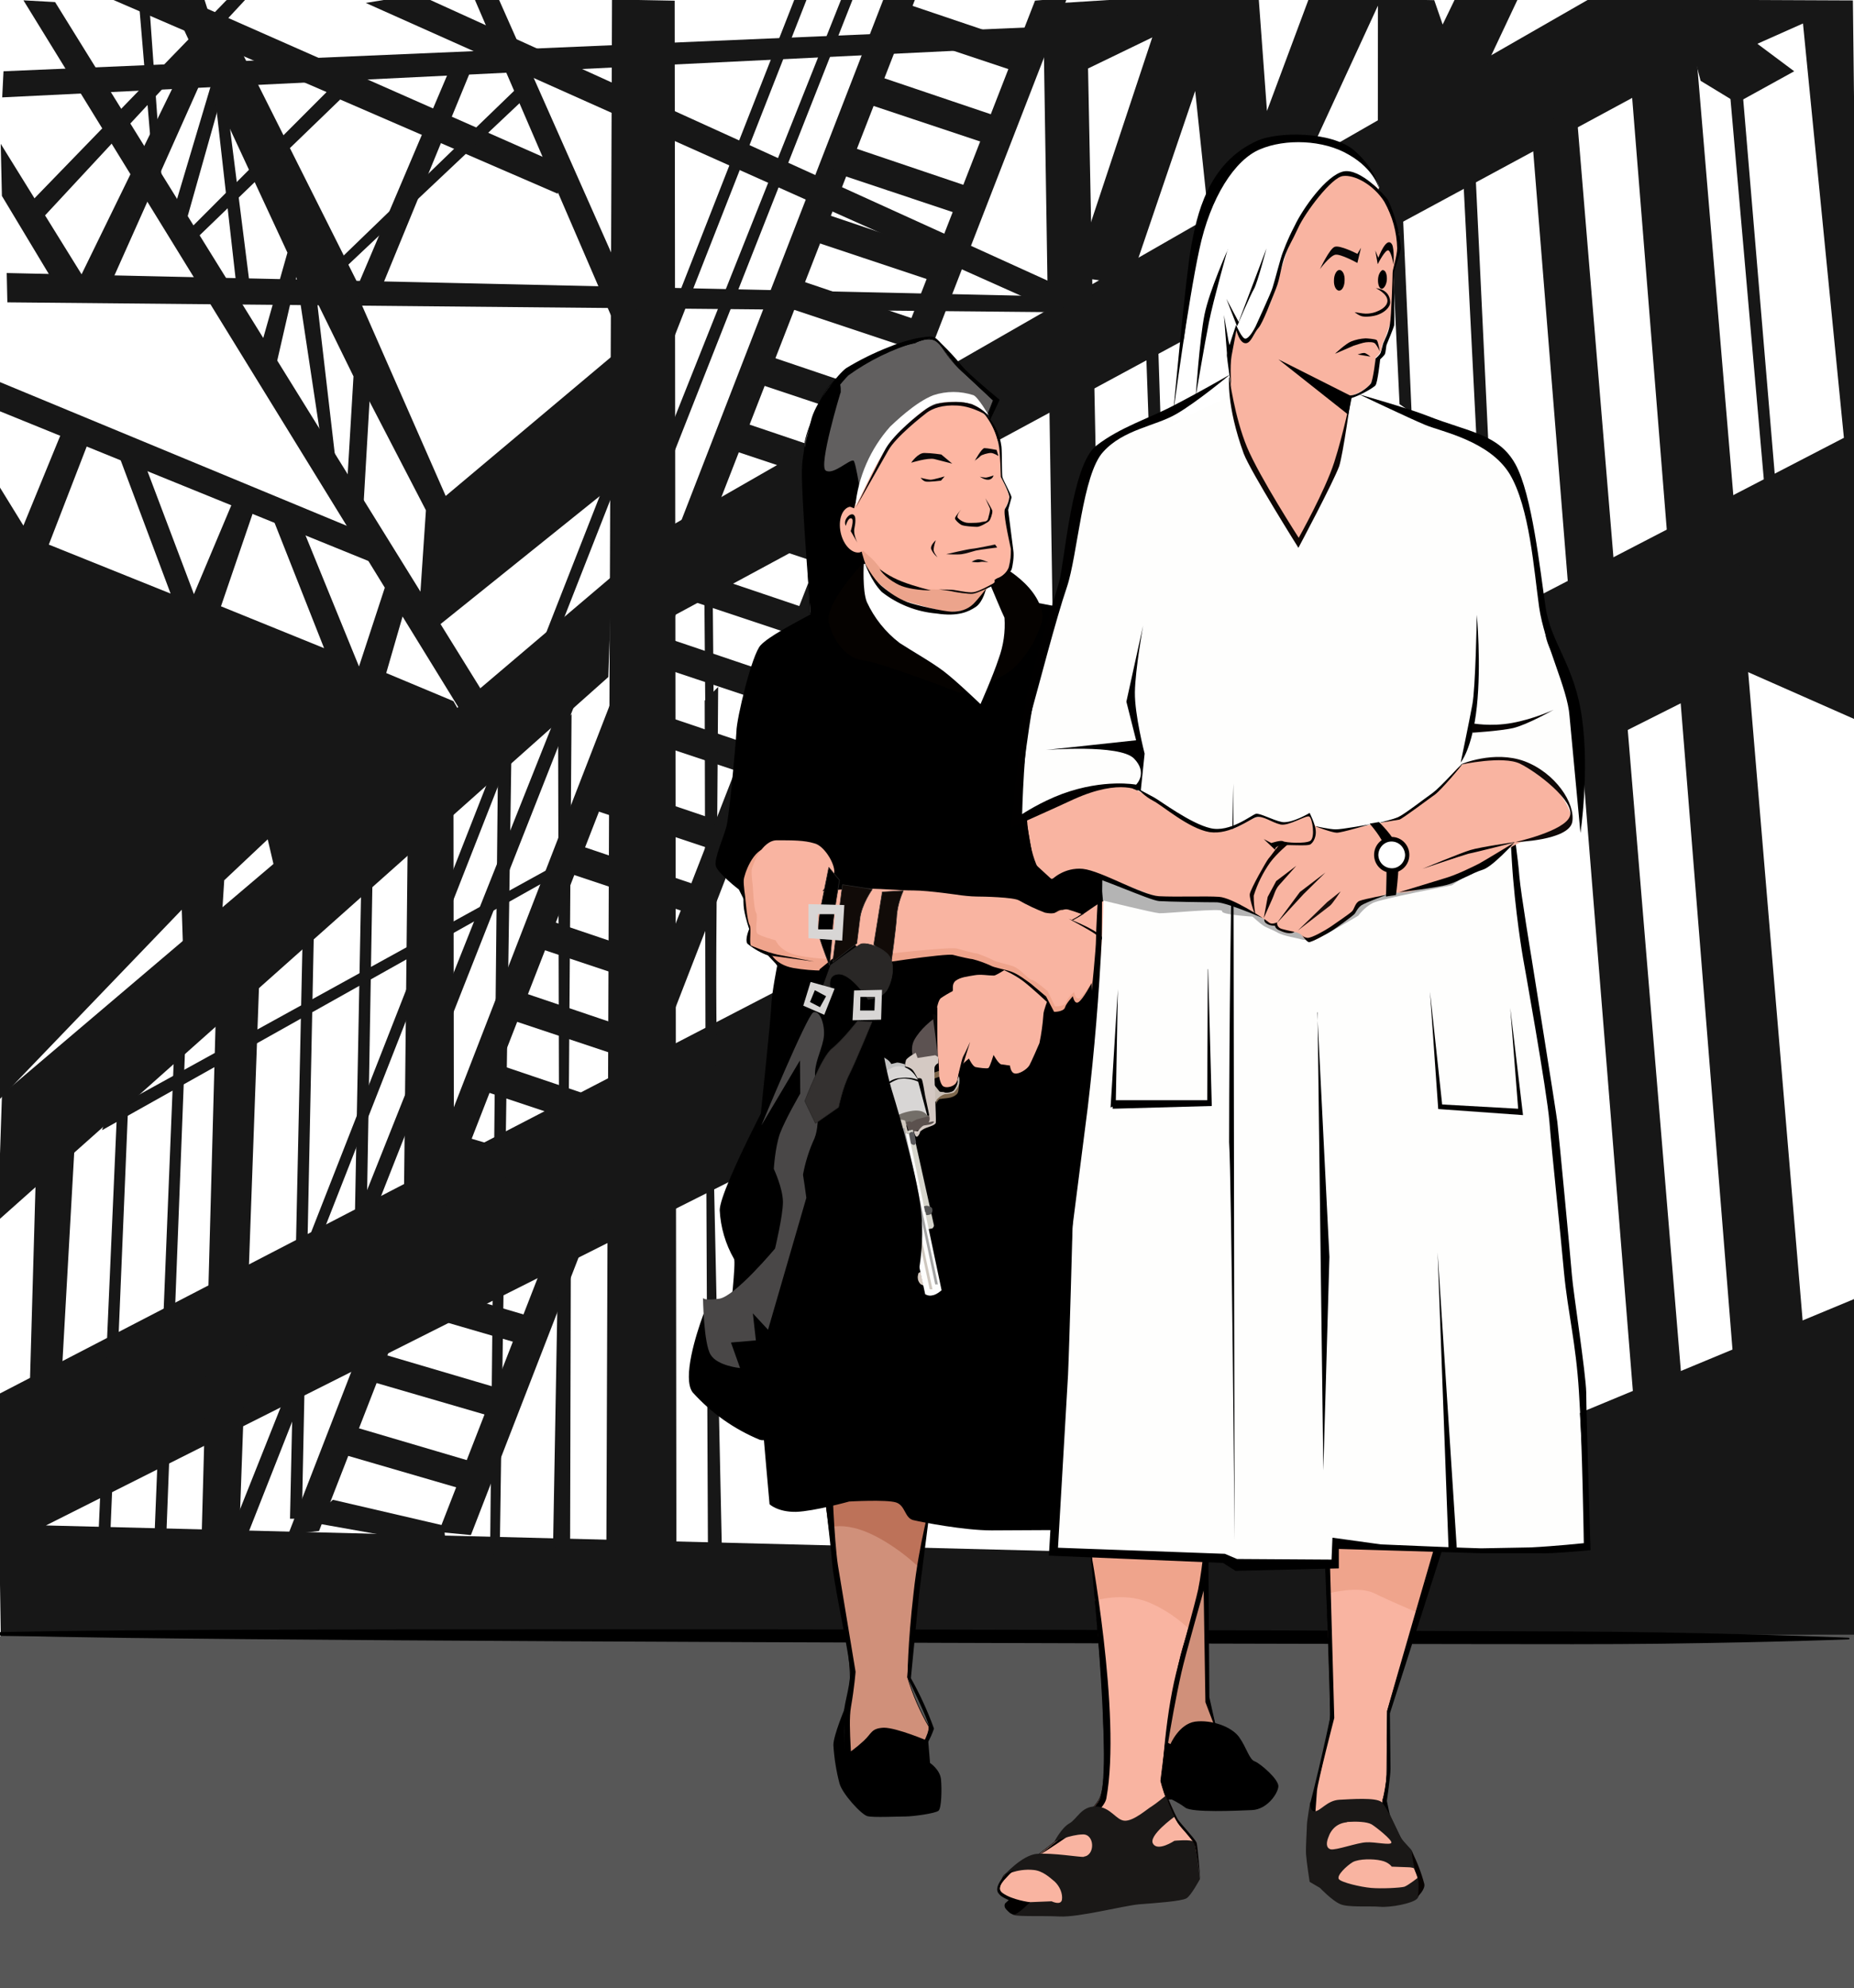 <?xml version="1.0" encoding="UTF-8" standalone="no"?>
<!DOCTYPE svg PUBLIC "-//W3C//DTD SVG 1.1//EN" "http://www.w3.org/Graphics/SVG/1.1/DTD/svg11.dtd">
<svg width="100%" height="100%" viewBox="0 0 305 327" version="1.1" xmlns="http://www.w3.org/2000/svg" xmlns:xlink="http://www.w3.org/1999/xlink" xml:space="preserve" xmlns:serif="http://www.serif.com/" style="fill-rule:evenodd;clip-rule:evenodd;stroke-linecap:round;stroke-linejoin:round;stroke-miterlimit:1.5;">
    <rect x="0" y="0" width="305" height="327" fill="#808080" stroke="none"/>
    <g id="bg" transform="matrix(1,0,0,1.452,0,0.226)">
        <path d="M305,-0.156L0,-0.156L0,225.057L305,224.985L305,-0.156Z" style="fill:white;"/>
        <g>
            <g transform="matrix(1,0,0,0.689,0,-0.156)">
                <path d="M-0.48,229.326L305.995,70.599L305.127,118.242L287.101,110.29L7.555,250.778L307.739,258.407L308.188,272.158L0.17,271.507L-0.48,229.326Z" style="fill:rgb(23,23,23);"/>
            </g>
            <g transform="matrix(1,0,0,0.689,0,-0.156)">
                <path d="M47.414,252.263L145.343,-0.147L150.601,-0.264L52.486,251.685L47.414,252.263Z" style="fill:rgb(23,23,23);"/>
            </g>
            <g transform="matrix(1,0,0,0.689,0,-0.156)">
                <path d="M72.178,251.858L170.272,0.102L175.55,-0.332L77.47,252.36L72.178,251.858Z" style="fill:rgb(23,23,23);"/>
            </g>
            <g transform="matrix(1,0,0,0.689,0,-0.156)">
                <path d="M54.768,246.561L73.034,250.801L73.353,254.209L50.571,250.161L54.768,246.561Z" style="fill:rgb(23,23,23);"/>
            </g>
            <g transform="matrix(1,0,0,0.689,4.176,-8.118)">
                <path d="M52.768,245.743L74.886,252.265L73.008,256.691L50.571,250.161L52.768,245.743Z" style="fill:rgb(23,23,23);"/>
            </g>
            <g transform="matrix(1,0,0,0.689,10.669,-16.003)">
                <path d="M52.768,245.743L74.886,252.265L73.008,256.691L50.571,250.161L52.768,245.743Z" style="fill:rgb(23,23,23);"/>
            </g>
            <g transform="matrix(1,0,0,0.689,15.607,-24.192)">
                <path d="M52.768,245.743L74.886,252.265L73.008,256.691L50.571,250.161L52.768,245.743Z" style="fill:rgb(23,23,23);"/>
            </g>
            <g transform="matrix(1,0,0,0.689,23.201,-40.816)">
                <path d="M52.768,245.743L74.886,252.265L73.008,256.691L50.571,250.161L52.768,245.743Z" style="fill:rgb(23,23,23);"/>
            </g>
            <g transform="matrix(1,0,0,0.689,27.068,-49.39)">
                <path d="M52.768,245.743L74.578,253.11L72.7,257.535L50.571,250.161L52.768,245.743Z" style="fill:rgb(23,23,23);"/>
            </g>
            <g transform="matrix(1,0,0,0.689,31.198,-57.532)">
                <path d="M52.768,245.743L74.578,253.11L72.7,257.535L50.571,250.161L52.768,245.743Z" style="fill:rgb(23,23,23);"/>
            </g>
            <g transform="matrix(1,0,0,0.689,36.307,-65.519)">
                <path d="M52.768,245.743L74.578,253.11L72.7,257.535L50.571,250.161L52.768,245.743Z" style="fill:rgb(23,23,23);"/>
            </g>
            <g transform="matrix(1,0,0,0.689,40.795,-74.117)">
                <path d="M52.768,245.743L74.578,253.11L72.7,257.535L50.571,250.161L52.768,245.743Z" style="fill:rgb(23,23,23);"/>
            </g>
            <g transform="matrix(1,0,0,0.689,44.498,-81.377)">
                <path d="M52.768,245.743L74.578,253.11L72.7,257.535L50.571,250.161L52.768,245.743Z" style="fill:rgb(23,23,23);"/>
            </g>
            <g transform="matrix(1,0,0,0.689,50.022,-89.928)">
                <path d="M52.768,245.743L74.578,253.11L72.7,257.535L50.571,250.161L52.768,245.743Z" style="fill:rgb(23,23,23);"/>
            </g>
            <g transform="matrix(1,0,0,0.689,55.087,-97.637)">
                <path d="M52.768,245.743L74.578,253.11L72.7,257.535L50.571,250.161L52.768,245.743Z" style="fill:rgb(23,23,23);"/>
            </g>
            <g transform="matrix(1,0,0,0.689,59.83,-105.221)">
                <path d="M52.768,245.743L74.578,253.11L72.7,257.535L50.571,250.161L52.768,245.743Z" style="fill:rgb(23,23,23);"/>
            </g>
            <g transform="matrix(1,0,0,0.689,65.051,-113.118)">
                <path d="M52.768,245.743L74.578,253.11L72.7,257.535L50.571,250.161L52.768,245.743Z" style="fill:rgb(23,23,23);"/>
            </g>
            <g transform="matrix(1,0,0,0.689,68.995,-121.737)">
                <path d="M52.768,245.743L74.578,253.11L72.7,257.535L50.571,250.161L52.768,245.743Z" style="fill:rgb(23,23,23);"/>
            </g>
            <g transform="matrix(1,0,0,0.689,72.835,-129.35)">
                <path d="M52.768,245.743L74.578,253.11L72.7,257.535L50.571,250.161L52.768,245.743Z" style="fill:rgb(23,23,23);"/>
            </g>
            <g transform="matrix(1,0,0,0.689,77.392,-138.043)">
                <path d="M52.768,245.743L74.578,253.11L72.7,257.535L50.571,250.161L52.768,245.743Z" style="fill:rgb(23,23,23);"/>
            </g>
            <g transform="matrix(1,0,0,0.689,82.549,-145.347)">
                <path d="M52.768,245.743L74.578,253.11L72.7,257.535L50.571,250.161L52.768,245.743Z" style="fill:rgb(23,23,23);"/>
            </g>
            <g transform="matrix(1,0,0,0.689,86.382,-153.036)">
                <path d="M52.768,245.743L74.578,253.11L72.7,257.535L50.571,250.161L52.768,245.743Z" style="fill:rgb(23,23,23);"/>
            </g>
            <g transform="matrix(1,0,0,0.689,90.767,-161.061)">
                <path d="M52.768,245.743L74.578,253.11L72.7,257.535L50.571,250.161L52.768,245.743Z" style="fill:rgb(23,23,23);"/>
            </g>
            <g transform="matrix(1,0,0,0.689,95.547,-169.228)">
                <path d="M52.768,245.743L74.578,253.11L72.7,257.535L50.571,250.161L52.768,245.743Z" style="fill:rgb(23,23,23);"/>
            </g>
            <g transform="matrix(1,0,0,0.689,0,-0.156)">
                <path d="M100.682,-0.082L99.751,254.891L111.272,255.786L110.992,0.114L100.682,-0.082Z" style="fill:rgb(23,23,23);"/>
            </g>
            <g transform="matrix(1,0,0,0.689,0,-0.156)">
                <path d="M40.032,254.075L140.494,-0.664L138.649,-0.773L37.811,252.334L40.032,254.075Z" style="fill:rgb(23,23,23);"/>
            </g>
            <g transform="matrix(1,0,0,0.689,0,-0.156)">
                <path d="M50.648,203.943L130.827,-0.438L133.156,-1.242L53.532,201.586L50.648,203.943Z" style="fill:rgb(23,23,23);"/>
            </g>
            <g transform="matrix(1,0,0,0.689,0,-0.156)">
                <path d="M267.175,-0.498L287.976,258.852L299.991,258.043L278.357,0.618L267.175,-0.498Z" style="fill:rgb(23,23,23);"/>
            </g>
            <g transform="matrix(1,0,0,0.689,0,-0.156)">
                <path d="M110.136,86.604L261.979,-0.465L278.907,-0.109L271.931,14.247L110.233,101.547L110.136,86.604Z" style="fill:rgb(23,23,23);"/>
            </g>
            <g transform="matrix(1,0,0,0.689,0,-0.156)">
                <path d="M191.976,-1.141L176.525,45.435L185.774,46.833L196.618,14.953L198.802,35.672L213.288,29.97L226.682,0.929L226.666,20.25L243.617,12.73L249.997,-0.799L239.389,-0.218L237.331,4.033L235.946,0.027L215.371,-0.365L208.428,18.244L207.06,-0.383L191.976,-1.141Z" style="fill:rgb(23,23,23);"/>
            </g>
            <g transform="matrix(1,0,0,0.689,0,-0.156)">
                <path d="M178.994,11.259L180.737,99.039L173.158,100.558L171.608,0.678L194.225,-0.741L193.623,4.186L178.994,11.259Z" style="fill:rgb(23,23,23);"/>
            </g>
            <g transform="matrix(1,0,0,0.689,0,-0.156)">
                <path d="M-0.17,180.83L29.902,149.556L30.102,155.641L36.532,150.355L36.887,144.717L44.04,137.983L45.394,143.778L75.621,116.87L-0.623,87.568L-0.17,180.83Z" style="fill:rgb(23,23,23);"/>
            </g>
            <g transform="matrix(1,0,0,0.689,0,-0.156)">
                <path d="M35.557,164.85L33.189,251.96L39.342,252.619L42.691,159.966L35.557,164.85Z" style="fill:rgb(23,23,23);"/>
            </g>
            <g transform="matrix(1,0,0,0.689,0,-0.156)">
                <path d="M-0.369,200.69L100.076,111.3L100.64,94.797L0.327,179.938L-0.369,200.69Z" style="fill:rgb(23,23,23);"/>
            </g>
            <g transform="matrix(1,0,0,0.689,0,-0.156)">
                <path d="M6.061,187.301L4.852,229.744L10.114,226.722L12.429,185.545L6.061,187.301Z" style="fill:rgb(23,23,23);"/>
            </g>
            <g transform="matrix(1,0,0,0.689,0,-0.156)">
                <path d="M19.502,177.019L16.178,252.816L18.123,252.816L21.383,174.611L19.502,177.019Z" style="fill:rgb(23,23,23);"/>
            </g>
            <g transform="matrix(1,0,0,0.689,9.104,-2.362)">
                <path d="M19.502,177.019L16.27,256.734L18.215,256.734L21.383,174.611L19.502,177.019Z" style="fill:rgb(23,23,23);"/>
            </g>
            <g transform="matrix(1,0,0,0.689,30.8,-11.657)">
                <path d="M18.977,171.172L16.911,266.366L18.856,266.366L20.858,168.764L18.977,171.172Z" style="fill:rgb(23,23,23);"/>
            </g>
            <g transform="matrix(1,0,0,0.689,40.414,-16.653)">
                <path d="M18.977,171.172L17.945,225.164L19.89,225.164L20.858,168.764L18.977,171.172Z" style="fill:rgb(23,23,23);"/>
            </g>
            <g transform="matrix(1,0,0,0.689,48.786,-23.078)">
                <path d="M18.286,171.172L17.685,228.576L25.889,226.171L25.816,165.359L18.286,171.172Z" style="fill:rgb(23,23,23);"/>
            </g>
            <g transform="matrix(1,0,0,0.689,63.633,-31.289)">
                <path d="M18.286,171.172L16.984,301.31L18.587,299.784L20.499,168.91L18.286,171.172Z" style="fill:rgb(23,23,23);"/>
            </g>
            <g transform="matrix(1,0,0,0.689,73.527,-35.642)">
                <path d="M18.286,171.172L18.435,235.251L20.038,233.725L20.499,168.91L18.286,171.172Z" style="fill:rgb(23,23,23);"/>
            </g>
            <g transform="matrix(1,0,0,0.689,97.645,-38.73)">
                <path d="M18.286,171.172L18.435,235.251L20.038,233.725L20.499,168.91L18.286,171.172Z" style="fill:rgb(23,23,23);"/>
            </g>
            <g transform="matrix(1,0,0,0.689,-0.131,7.962)">
                <path d="M16.911,174.021L90.544,132.736L90.836,130.829L17.959,170.961L16.911,174.021Z" style="fill:rgb(23,23,23);"/>
            </g>
            <g transform="matrix(1,0,0,0.689,0,-0.156)">
                <path d="M252.022,22.314L268.818,231.106L276.905,230.048L259.214,16.707L252.022,22.314Z" style="fill:rgb(23,23,23);"/>
            </g>
            <g transform="matrix(1,0,0,0.689,0,-0.156)">
                <path d="M305.041,213.551L199.149,257.49L305.192,259.129L305.041,213.551Z" style="fill:rgb(23,23,23);"/>
            </g>
            <g transform="matrix(1,0,0,0.689,0,-0.156)">
                <path d="M188.453,55.254L189.484,84.082L191.464,85.457L190.437,53.884L188.453,55.254Z" style="fill:rgb(23,23,23);"/>
            </g>
            <g transform="matrix(1,0,0,0.689,40.32,-13.509)">
                <path d="M188.453,55.254L189.919,85.824L191.899,87.199L190.437,53.884L188.453,55.254Z" style="fill:rgb(23,23,23);"/>
            </g>
            <g transform="matrix(1,0,0,0.689,52.291,-17.695)">
                <path d="M188.453,55.254L190.771,100.883L192.75,102.258L190.437,53.884L188.453,55.254Z" style="fill:rgb(23,23,23);"/>
            </g>
            <g transform="matrix(1,0,0,0.689,96.043,-28.445)">
                <path d="M188.453,55.254L194.271,121.587L196.251,122.962L190.437,53.884L188.453,55.254Z" style="fill:rgb(23,23,23);"/>
            </g>
            <g transform="matrix(1,0,0,0.689,0,-0.156)">
                <path d="M279.767,13.286L285.736,16.914L295.163,11.718L289.104,7.199L296.607,3.859L303.346,72.048L305.64,71.184L304.817,0.071L276.282,-0.052L279.767,13.286Z" style="fill:rgb(23,23,23);"/>
            </g>
            <g transform="matrix(1,0,0,0.689,0,-0.156)">
                <path d="M93.91,204.705L93.786,254.188L90.978,254.444L91.87,204.707L93.91,204.705Z" style="fill:rgb(23,23,23);"/>
            </g>
            <g transform="matrix(1,0,0,0.689,0,-0.156)">
                <path d="M116.204,195.469L116.462,254.833L118.762,255.108L117.444,193.555L116.204,195.469Z" style="fill:rgb(23,23,23);"/>
            </g>
            <g transform="matrix(1,0,0,0.689,0,-0.156)">
                <path d="M115.88,98.418L116.463,170.377L117.883,170.233L117.234,96.181L115.88,98.418Z" style="fill:rgb(23,23,23);"/>
            </g>
            <g transform="matrix(1,0,0,0.689,0,-0.156)">
                <path d="M3.856,0.054L75.551,116.503L79.665,114.195L9.064,0.344L3.856,0.054Z" style="fill:rgb(23,23,23);"/>
            </g>
            <g transform="matrix(1,0,0,0.689,0,-0.156)">
                <path d="M1.105,44.884L170.372,48.667L173.477,51.325L1.211,49.705L1.105,44.884Z" style="fill:rgb(23,23,23);"/>
            </g>
            <g transform="matrix(1,0,0,0.689,0,-0.156)">
                <path d="M68.763,-0.919L175.476,47.566L174.636,51.605L60.165,0.482L68.763,-0.919Z" style="fill:rgb(23,23,23);"/>
            </g>
            <g transform="matrix(1,0,0,0.689,0,-0.156)">
                <path d="M77.486,-1.504L101.101,53.228L105.051,51.693L81.903,-0.474L77.486,-1.504Z" style="fill:rgb(23,23,23);"/>
            </g>
            <g transform="matrix(1,0,0,0.689,0,-0.156)">
                <path d="M78.218,9.714L62.36,48.277L58.403,48.044L74.299,10.641L78.218,9.714Z" style="fill:rgb(23,23,23);"/>
            </g>
            <g transform="matrix(1,0,0,0.689,0,-0.156)">
                <path d="M0.576,11.717L176.9,4.175L182.713,7.094L0.363,16.009L0.576,11.717Z" style="fill:rgb(23,23,23);"/>
            </g>
            <g transform="matrix(1,0,0,0.689,0,-0.156)">
                <path d="M22.811,-0.152L25.468,31.435L26.83,32.688L24.475,-0.462L22.811,-0.152Z" style="fill:rgb(23,23,23);"/>
            </g>
            <g transform="matrix(1,0,0,0.689,0,-0.156)">
                <path d="M35.04,12.893L28.448,34.992L30.109,38.257L37.346,12.617L35.04,12.893Z" style="fill:rgb(23,23,23);"/>
            </g>
            <g transform="matrix(1,0,0,0.689,0,-0.156)">
                <path d="M47.286,41.534L43.057,56.455L45.2,61.057L48.767,45.523L52.651,71.243L55.258,76.181L52.175,49.691L58.152,61.872L57.122,79.242L59.8,83.058L61.155,59.717L57.205,47.178L58.705,46.287L39.977,8.969L35.755,6.571L33.561,-0.286L28.139,0.315L47.286,41.534Z" style="fill:rgb(23,23,23);"/>
            </g>
            <g transform="matrix(1,0,0,0.689,0,-0.156)">
                <path d="M13.156,45.636L31.825,7.43L33.675,12.051L18.64,45.701L13.156,45.636Z" style="fill:rgb(23,23,23);"/>
            </g>
            <g transform="matrix(1,0,0,0.689,0,-0.156)">
                <path d="M0.12,23.644L14.592,46.988L9.762,47.927L0.314,32.211L0.12,23.644Z" style="fill:rgb(23,23,23);"/>
            </g>
            <g transform="matrix(1,0,0,0.689,0,-0.156)">
                <path d="M4.025,34.299L37.268,0.02L40.635,-0.349L5.917,37.019L4.025,34.299Z" style="fill:rgb(23,23,23);"/>
            </g>
            <g transform="matrix(1,0,0,0.689,0,-0.156)">
                <path d="M35.395,16.047L38.784,46.037L41.096,46.926L37.087,15.146L35.395,16.047Z" style="fill:rgb(23,23,23);"/>
            </g>
            <g transform="matrix(1,0,0,0.689,0,-0.156)">
                <path d="M31.318,37.561L53.727,15.135L17.722,-0.407L30.131,-0.314L94.003,27.867L91.725,31.839L55.965,16.36L32.273,39.236L31.318,37.561Z" style="fill:rgb(23,23,23);"/>
            </g>
            <g transform="matrix(1,0,0,0.689,0,-0.156)">
                <path d="M55.87,42.652L85.221,14.311L86.679,15.823L57.255,43.555L55.87,42.652Z" style="fill:rgb(23,23,23);"/>
            </g>
            <g transform="matrix(1,0,0,0.689,0,-0.156)">
                <path d="M58.177,47.081L73.321,81.533L101.669,57.732L102.556,78.437L70.157,104.456L68.939,100.678L70.069,83.891L54.413,53.705L58.177,47.081Z" style="fill:rgb(23,23,23);"/>
            </g>
            <g transform="matrix(1,0,0,0.689,0,-0.156)">
                <path d="M-0.245,79.761L3.85,86.407L10.254,70.794L14.532,72.715L8.03,89.53L28.064,97.582L19.607,75.018L24.029,76.848L31.903,97.676L38.288,82.513L41.872,83.532L36.352,99.676L53.314,106.556L45.13,85.851L49.63,86.47L59.058,109.57L63.944,94.66L67.345,97.485L63.539,110.647L74.594,115.267L76.217,118.081L-0.158,87.868L-0.245,79.761Z" style="fill:rgb(23,23,23);"/>
            </g>
            <g transform="matrix(1,0,0,0.689,0,-0.156)">
                <path d="M-0.311,67.492L62.151,92.852L58.857,87.189L-0.338,62.679L-0.311,67.492Z" style="fill:rgb(23,23,23);"/>
            </g>
        </g>
        <g transform="matrix(1,0,0,0.689,-5.68434e-14,-0.156)">
            <path d="M-0.377,268.962L305.834,268.731L305.385,327.675L-0.292,327.196L-0.377,268.962Z" style="fill:rgb(87,87,87);"/>
        </g>
        <g transform="matrix(1,0,0,0.689,0,-0.156)">
            <path d="M-4.715,268.739C-4.715,268.739 4.594,269.059 19.99,269.256C67.779,269.865 174.177,270.193 242.348,270.282C253.896,270.297 264.348,270.332 273.231,270.221C292.286,269.982 304.117,269.507 304.117,269.507C304.19,269.507 304.25,269.448 304.251,269.374C304.251,269.3 304.191,269.24 304.117,269.24C304.117,269.24 292.289,268.705 273.236,268.369C264.354,268.212 253.902,268.193 242.353,268.149C174.183,267.891 67.785,267.675 19.994,268.041C4.596,268.158 -4.714,268.431 -4.714,268.431C-4.799,268.431 -4.868,268.5 -4.868,268.585C-4.869,268.67 -4.8,268.739 -4.715,268.739Z"/>
        </g>
    </g>
    <path d="M163.4,65.85L159.05,61.75C157.183,60.204 155.623,58.321 154.45,56.2C152.45,55.15 150.55,56.4 150.55,56.4C150.55,56.4 145.45,57.35 140.55,60.2C135.55,63 134.8,66.45 134.8,66.45C134.8,66.45 132.3,71.3 132.3,73.85L132.35,80.75L133.25,100.85L149.6,100.5L163.4,65.85Z" style="fill:rgb(97,95,95);stroke:black;stroke-width:0.1px;"/>
    <path d="M157.8,60.65C159.5,62.3 163.4,65.85 163.4,65.85L162.65,68.05L162.85,69.15L164.45,65.75C164.45,65.75 159.45,61.65 158.3,60.25C157.26,58.965 156.141,57.746 154.95,56.6C154.15,55.8 153.95,55.45 153.15,55.35C152.35,55.35 150.75,55.65 150.75,55.65C150.75,55.65 148.4,56.15 146.3,57.05C143.835,58.005 141.459,59.176 139.2,60.55C137.85,61.55 134.4,65.9 133.55,68.7C132.75,71.5 132.35,75.05 132.35,75.05L135.85,66.15C135.85,66.15 138.6,62.7 139.55,61.75C142.963,59.295 146.767,57.435 150.8,56.25C154.833,55.065 152.3,55.7 153.15,55.8C153.85,55.9 154.45,56.5 155,57.2C155.65,58.05 156.65,59.5 157.8,60.65Z"/>
    <path d="M138.25,64.65C138.25,64.65 134.6,76.65 135.85,77.4C137.1,78.15 139.7,75.55 140.4,75.75C141.15,75.9 144.25,100.25 144.25,100.25L133.5,102.5C133.5,102.5 131.65,80.55 131.95,76.6C132.2,72.7 133.85,68.1 134.95,66.15C136.05,64.15 137.75,62.6 138.05,62.95C138.4,63.25 138.3,64.6 138.3,64.6L138.25,64.65Z"/>
    <path d="M139.85,277.05C140.05,271.65 138.2,264.2 137.25,257.55C136.3,250.95 134.55,237.2 134.55,237.2L155.75,235C155.75,235 151.25,255.15 150.6,261.15C150,267.1 149.3,275.85 149.3,275.85C150.148,278.677 151.323,281.395 152.8,283.95C152.9,285.9 151.8,287.65 148.5,288.85C145.2,290 140.3,293.25 139.6,290.3C138.95,287.3 139.25,284 139.35,283.45C139.45,282.85 139.6,282.45 139.85,277.05ZM180.4,242.5L197.9,246.9C198.05,241.9 198.95,254.85 198.8,278.9C198.8,280.55 202.25,291.55 202.25,291.55L185.5,284C185.5,284 187.85,282.5 188.1,277.05C188.3,272.95 186.6,272.3 185.3,266.8C184,261.3 180.35,242.45 180.35,242.45L180.4,242.5Z" style="fill:rgb(208,144,122);stroke:black;stroke-width:0.1px;"/>
    <g transform="matrix(1,0,0,1,0,-0.5)">
        <g>
            <g>
                <g>
                    <g>
                        <g>
                            <g>
                                <g>
                                    <g>
                                        <g>
                                            <g>
                                                <g>
                                                    <g>
                                                        <clipPath id="_clip1">
                                                            <path d="M139.85,277.55C140.05,272.15 138.2,264.7 137.25,258.05C136.3,251.45 134.55,237.7 134.55,237.7L155.75,235.5C155.75,235.5 151.25,255.65 150.6,261.65C150,267.6 149.3,276.35 149.3,276.35C150.148,279.177 151.323,281.895 152.8,284.45C152.9,286.4 151.8,288.15 148.5,289.35C145.2,290.5 140.3,293.75 139.6,290.8C138.95,287.8 139.25,284.5 139.35,283.95C139.45,283.35 139.6,282.95 139.85,277.55Z"/>
                                                        </clipPath>
                                                        <g clip-path="url(#_clip1)">
                                                            <path d="M135.1,252.3C135.1,252.3 138.2,249.8 144.95,253.65C149.063,256.005 152.613,259.23 155.35,263.1L159,234.5L137.5,235.8L135.1,252.25L135.1,252.3Z" style="fill:rgb(189,114,89);"/>
                                                        </g>
                                                    </g>
                                                </g>
                                            </g>
                                        </g>
                                    </g>
                                </g>
                            </g>
                        </g>
                    </g>
                </g>
            </g>
        </g>
    </g>
    <path d="M135.45,244C135.45,244 136.55,253 136.95,257.6C137.45,262.15 139.85,272.45 139.85,275.1C139.85,277.75 138.6,280.8 138.85,282.45C139.15,284.25 138.2,289.45 139.85,291C140.5,291.55 139.4,284 140,280.7C140.55,277.6 140.75,274.95 140.75,274.95L137.85,257.45C137.2,253.25 136.85,242.65 136.85,242.65L135.45,244Z"/>
    <path d="M180.4,242.5L197.7,246.65C197.75,243.4 198.7,246.15 198.65,254.4C195.35,244.35 182.15,251.65 182.05,251.1C180.4,244.55 180.4,242.5 180.4,242.5Z" style="fill:rgb(186,115,90);"/>
    <path d="M181.35,244.85C181.35,244.85 183.6,261.65 185.65,268.1C187.65,274.55 188.15,275.3 188.15,276.9C188.15,278.5 187.25,281.4 186.3,282.4C185.654,283.283 185.241,284.315 185.1,285.4L186.55,283.65C187.1,282.95 189.05,280.05 188.9,277.65C188.75,275.25 189.3,277.45 186.5,268C183.7,258.5 182.15,244.25 182.15,244.25L181.35,244.85Z" style="fill:rgb(8,6,5);"/>
    <path d="M139.3,97.8L132.5,101.5C130.6,102.55 126.5,104.65 125.15,106.1C123.7,107.55 121.15,118.3 121.15,120.3C121.05,122.3 120,133.8 119.55,135.75C119.1,137.65 117.45,141.15 117.75,142.4C118.05,143.6 121.55,146.3 121.55,146.3L127.85,158.85C127.85,158.85 127,163.1 126.9,165.15C126.85,167.15 125.3,181.8 125.3,181.8C125.3,181.8 123.3,201.3 123.2,205.2C123.15,209.05 126.6,247.4 126.6,247.4C126.6,247.4 127.95,248.7 130.95,248.65C133.95,248.55 139.7,246.95 139.7,246.95C139.7,246.95 145.8,246.6 147.4,247.1C148.95,247.6 148.8,249.6 150.2,250C151.65,250.35 158.65,251.7 163.1,251.7L182.35,251.6C182.35,251.6 181.35,247.6 183.2,246.35C185,245.05 188.25,246.35 190.55,247.2C192.85,248.05 198.9,250.7 198.9,250.7L195.95,224.3C195.7,222.15 194.8,210.85 193.9,207.7C192.95,204.5 190.4,193.35 190.55,192.45C190.951,189.821 190.849,187.141 190.25,184.55C189.35,182.3 185.75,174.55 185.5,172.75C185.25,171 184.5,161.45 184.5,161.45L193.9,137.9C193.9,137.9 193.2,136.9 192.7,134.8C192.2,132.8 190.2,129.45 189.7,127.6C189.2,125.75 187.4,120.25 186.7,116.85C185.95,113.4 184,110.05 184,109.8C184,109.55 184.15,107.65 182.85,105.85C181.532,103.993 179.929,102.356 178.1,101C176.6,100 166.25,98.4 166.25,98.4L139.25,97.8L139.3,97.8ZM145.4,284.15C147.55,284.15 152.7,286.35 152.7,286.35L153,289.95C153,289.95 154.6,291 154.8,292.6C154.95,294.2 154.9,297.35 154.4,297.8C153.9,298.25 150.2,298.75 148.95,298.75C147.7,298.75 143.65,298.95 142.7,298.7C141.7,298.45 138.55,295 138.1,293.3C137.561,291.238 137.226,289.128 137.1,287C137.1,285.4 139.05,280.8 139.05,280.8C139.05,280.8 138.65,288.9 139.2,288.55C139.7,288.25 140.75,287.55 142.1,286.3C143.45,285.05 143.3,284.25 145.4,284.15ZM186.9,281.55L187.25,283.85L192.55,286.85C192.55,286.85 193.95,283.55 196.6,283.15C199.25,282.8 202.6,283.95 203.85,285.7C205.1,287.45 205.5,289.4 206.45,289.7C207.35,290.05 210.45,292.7 210.3,293.85C210.2,295 208.45,297.6 205.95,297.7C203.45,297.8 196.15,298.15 195,297.3C193.85,296.45 192.75,295.95 192.75,295.95L186.25,296.15C186.25,296.15 184.45,291.15 184.5,287.95C184.5,284.75 186.9,281.55 186.9,281.55Z"/>
    <path d="M150.2,173.8C150.2,173.8 149.7,172.4 150.4,171.05C152.4,167.45 157.5,165.2 157.5,165.2L156.7,173.7L151.8,174.5L150.2,173.8Z" style="fill:rgb(92,82,81);"/>
    <path d="M153.5,177.45L155.5,176.75L155.6,175.75L153.2,176.55L153.45,177.45L153.5,177.45Z" style="fill:rgb(125,103,77);"/>
    <path d="M145.65,183.8L146.3,185.8L153.35,184.1L153.05,183.35L152.6,183.5L151.6,181.65L145.65,183.8Z" style="fill:rgb(115,110,104);"/>
    <path d="M154.7,180.75C155.05,180.65 155.85,180.65 156.4,180.5C156.95,180.35 157.4,180.05 157.55,179.75C157.75,179.45 157.8,177.9 157.8,177.9C157.8,177.9 157.55,179.35 156.5,179.65C155.5,179.95 154.8,179.7 154.5,179.95C154.25,180.2 153.9,181.7 153.9,181.7C153.9,181.7 154.25,180.85 154.7,180.7L154.7,180.75Z" style="fill:rgb(125,103,77);"/>
    <path d="M154,181.25C154,181.25 154,180.9 154.35,180.6C154.7,180.25 155.2,180 155.45,179.95C155.75,179.95 156.75,179.8 156.95,179.65C157.15,179.45 157.75,178.7 157.8,178.15C157.878,177.645 157.827,177.129 157.65,176.65C157.45,176.25 157.05,176 157.05,176L157.4,176.85C157.4,177.2 157.6,177.6 157.55,178C157.5,178.4 157.2,179.05 156.85,179.4C156.45,179.7 155.55,179.8 155.35,179.65C155.15,179.55 154.75,179.65 154.55,179.5L153.55,178.25L153.7,181.05L154,181.25Z" style="fill:rgb(201,191,182);"/>
    <path d="M149,184.6L149.6,184.4L149.95,184.55L150.8,184.1L152.85,183.55L153.75,184.4L153.6,184.85L151.9,185.55L150.4,186.15L150.05,186.1L149.55,186.3L149.05,184.6L149,184.6Z" style="fill:rgb(91,81,78);"/>
    <path d="M149,174.4C149.25,173.9 150.65,173.15 150.65,173.15L150.95,174L153.85,173.55L154.35,173.85L154.35,174.85C154.35,174.85 153.9,175.05 153.75,175.5C153.6,175.95 154.05,184.15 153.95,184.65C153.85,185.15 152.45,185.35 151.85,185.75C151.2,186.15 151.35,186.25 151.35,186.25C151.35,186.25 151.15,186.85 150.85,186.95C150.55,187.05 150.35,186.05 150.35,186.05L151,186.05C151,186.05 151.6,185.2 152,185.1C152.3,185.05 153.3,185 153.6,184.6C153.9,184.25 152.75,184.6 152.75,184.6C152.75,184.6 152.9,184.5 152.95,184.05C152.95,183.55 152.35,181.05 152.2,180.25C152.05,179.45 151.8,177.65 151.6,177.45C151.45,177.25 150.95,177.35 150.95,177.35C150.95,177.35 150.6,176.6 150.2,176.05C149.75,175.5 148.9,175.4 148.9,175.4C148.9,175.4 148.85,174.85 149.05,174.4L149,174.4Z" style="fill:rgb(212,201,195);"/>
    <path d="M151.5,211.25C151.25,211.05 151,210.6 151,210.3C150.95,210 150.85,209.7 150.95,209.5C151.05,209.35 151.45,209.2 151.45,209.2L151.95,211.45L151.55,211.25L151.5,211.25Z" style="fill:rgb(217,205,195);"/>
    <path d="M146.85,187.75L146.15,187.4L144.75,181.1L144.35,177.85L145.2,177.6L147,186.6L146.8,186.85C146.65,187.05 146.5,187.15 146.55,187.35L146.85,187.75Z" style="fill:white;"/>
    <path d="M147.1,186.65C147.1,186.65 146.65,186.15 146.55,185.85C146.4,185.55 145.6,181.85 145.6,181.85L144.85,178.05L145.45,176.95L146.45,182.45L146.55,184.35L147.05,186.65" style="fill:rgb(237,237,237);"/>
    <path d="M145,175.2C145.05,174.45 143.95,173.65 143.85,173.35C143.85,173.05 143.95,172.95 143.95,172.95C143.95,172.95 144.1,173.2 144.3,173.35C144.55,173.45 145.8,174.05 146.25,174.5C146.7,175 146.6,175 146.6,175L147.6,174.75C147.95,174.75 148.9,175.05 148.9,175.05L148.85,176.8L143.9,176.9C143.9,176.9 144.95,176.5 145,175.2Z" style="fill:rgb(193,193,193);"/>
    <path d="M144.4,177.8L144.4,178.95C144.4,179.4 145.75,184.95 145.8,185.4C145.85,185.8 146.35,186.9 146.35,186.9C146.35,186.9 146.15,187.25 146.25,187.4L146.7,187.65C146.7,187.65 146.35,187.65 146.2,187.55C145.934,186.888 145.733,186.201 145.6,185.5C145.6,185.25 144.2,179.2 144.15,178.8C144.15,178.4 144.4,177.8 144.4,177.8M144,177.55L143.85,176.9C143.85,176.9 144.45,176.9 145.1,176.7C145.8,176.5 146.3,175.7 146.3,175.7L146.3,176.4C146.3,176.4 145.95,176.8 145.35,177L144,177.55Z" style="fill:rgb(216,214,213);"/>
    <path d="M147.65,177.35C149.8,177 151,177.6 151,177.6C151,177.6 149.85,175.05 147.45,175.4C145.05,175.75 145.3,178.8 145.3,178.8C145.3,178.8 146.2,177.6 147.65,177.35Z" style="fill:rgb(216,214,213);"/>
    <path d="M146.55,184.4L145.3,178.8C145.3,178.8 146.8,177.8 147.75,177.5C149.4,177.1 151.05,177.9 151.05,177.9L152.55,183.5C152.55,183.5 152.05,182.3 149.75,182.75C147.1,183.25 146.55,184.4 146.55,184.4Z" style="fill:rgb(216,214,213);"/>
    <path d="M147.7,184.2C148.4,184.05 148.9,184.3 148.9,184.3L149.45,186.55C149.45,186.55 148.8,186.2 148.2,186.35C147.6,186.5 146.6,187.1 146.6,187.1L146.1,185.6L146.4,184.8C146.4,184.8 146.9,184.35 147.7,184.2Z" style="fill:rgb(207,200,191);"/>
    <path d="M149.3,186L152.45,202.2L153.3,202.05C153.3,202.05 153.35,202.1 153.5,201.9C153.65,201.7 153.65,201.55 153.65,201.55L150.15,185.8L149.3,186Z" style="fill:rgb(214,213,204);"/>
    <path d="M153.4,199.1C153.4,199.1 153.4,198.75 153.25,198.6C153.15,198.5 152.65,198.3 152.45,198.3C152.25,198.3 151.75,198.5 151.75,198.5L151.9,199.25C151.9,199.25 152.25,199.3 152.3,199.45C152.35,199.65 152.3,199.8 152.45,199.85C152.6,199.85 153,199.8 153.2,199.65C153.35,199.45 153.4,199.1 153.4,199.1Z" style="fill:rgb(86,86,86);"/>
    <path d="M146.6,187.1L147.6,191.5L152.2,212.85C152.2,212.85 152.7,213.2 153.35,213.05C154.1,212.95 154.9,212.2 154.9,212.2L149.5,186.55C149.5,186.55 148.7,186.15 148.2,186.3C147.631,186.449 147.102,186.723 146.65,187.1L146.6,187.1Z" style="fill:rgb(254,254,253);"/>
    <path d="M147.5,186.5L152.95,212.05L153.4,212.05L147.9,186.35L147.55,186.5L147.5,186.5Z" style="fill:rgb(207,200,191);"/>
    <path d="M148.45,185.65L153.85,211.25L154.3,211.25L148.8,185.5L148.45,185.65Z" style="fill:rgb(163,163,163);"/>
    <path d="M149.9,186.15L150.4,186.25L150.7,187.9C150.7,187.9 150.6,188.25 150.4,188.3C150.1,188.35 149.85,188.05 149.85,188.05L149.55,186.4L149.9,186.15Z" style="fill:rgb(88,87,90);"/>
    <path d="M157.1,168.75C157.1,168.75 157.2,167.4 157.6,167.05C157.95,166.7 159.1,165.95 159.35,165.8C159.6,165.6 159,164.7 159.7,163.95C160.4,163.25 161.65,163.05 162.7,162.75C163.75,162.5 164.8,162.65 165.8,162.6C166.8,162.55 176.05,153.95 176.05,153.95C176.05,153.95 177.5,152.35 178.5,151.7C179.5,151.05 181.6,148.9 183,148.2C184.45,147.45 184.6,145.6 184.9,145.2C185.2,144.85 185.2,143.65 185.2,141.6C185.2,139.6 186.4,136.9 188.45,136.95C190.45,137 193.9,136.9 193.85,138.15C193.85,139.35 194.35,141.85 194.35,141.85C194.35,141.85 194.85,144.55 195,145.8C195.15,147 195.9,151.55 195.5,152.6C195.1,153.65 194.7,155.4 193.6,155.8L186.8,158.05L174.8,166.05C174.8,166.05 174.25,168.05 174.3,168.7C174.3,169.3 174.15,173.2 174,173.7L172.65,177.65C172.3,178.4 171.05,179.25 170.4,179.2C169.7,179.2 169.5,177.9 169.5,177.9L168.1,177.75C167.6,177.75 166.75,176.25 166.75,176.25C166.75,176.25 166.25,178.45 166.1,178.55C165.9,178.7 164.45,178.6 164,178.55C163.5,178.45 162.85,177.15 162.85,177.15C162.85,177.15 162.25,177.7 161.95,178.15L161.1,179.5C161.1,179.5 161.4,180.85 161,181.5C160.65,182.2 159.5,182.6 159,182.2C158.5,181.85 158.2,180.45 158.25,180.35L158.9,179.15C158.9,179.15 158,177.8 157.8,177C157.65,176.2 157.4,172.8 157.4,172.8L157.1,168.75Z"/>
    <path d="M122.45,145.65C122.45,145.65 122.15,147.95 122.4,149.55C122.65,151.1 123.25,152.8 123.25,152.8C123.25,152.8 122.5,154.5 122.95,155.2C123.974,156.025 125.121,156.683 126.35,157.15L127.95,158.85L128.65,157.8C128.65,157.8 124.55,156.55 124.05,155.05C123.55,153.55 122.45,145.65 122.45,145.65Z" style="fill:rgb(2,2,1);"/>
    <path d="M153.4,166.75L154.3,173.6L155.95,173.5L154.55,167.1L153.4,166.75Z" style="fill:rgb(8,6,5);"/>
    <path d="M154.15,165.7C154.15,165.7 154.4,164.4 154.8,164.15C155.2,163.85 156.4,163.15 156.65,163.05C156.95,162.9 156.45,162.05 157.15,161.35C157.95,160.7 159.2,160.6 160.3,160.4C161.4,160.2 162.45,160.45 163.5,160.45C164.5,160.45 174.55,152.95 174.55,152.95C174.55,152.95 176.1,151.45 177.2,150.95C178.25,150.45 180.55,148.5 182.05,147.95C183.55,147.3 183.85,145.55 184.2,145.25C184.55,144.9 184.65,143.75 184.75,141.75C184.9,139.85 186.3,137.4 188.4,137.6C190.45,137.8 193.9,137.9 193.8,139.1C193.7,140.25 194.05,142.65 194.05,142.65C194.05,142.65 194.35,145.25 194.4,146.45C194.5,147.6 194.9,152 194.4,152.95C194,153.95 193.4,155.55 192.25,155.85L185.2,157.55L172.4,164.35C172.4,164.35 171.65,166.25 171.65,166.85C171.538,168.429 171.321,170 171,171.55C170.8,172.05 169.7,174.55 169.35,175.2C168.95,175.9 167.6,176.7 166.95,176.55C166.25,176.45 166.15,175.25 166.15,175.25L164.7,175.05C164.25,174.95 163.45,173.5 163.45,173.5C163.45,173.5 162.85,175.5 162.6,175.65C162.4,175.8 160.95,175.6 160.5,175.5C160,175.4 159.4,174.1 159.4,174.1C159.4,174.1 158.75,174.6 158.45,174.95C158.158,175.421 157.923,175.924 157.75,176.45C157.577,176.976 157.65,177.55 157.25,178.15C156.8,178.75 155.65,179 155.15,178.65C154.65,178.25 154.45,176.9 154.5,176.8C154.6,176.7 154.5,176.8 154.5,176.8C154.5,176.8 154.45,174.4 154.3,173.6C154.2,172.8 154.2,169.6 154.2,169.6L154.2,165.7L154.15,165.7Z" style="fill:rgb(249,180,161);"/>
    <path d="M159.6,171.35C159.6,171.35 158.8,173.15 158.45,173.75C158.15,174.35 157.45,177.75 157.45,177.75L158.45,175.05C158.821,173.813 159.204,172.579 159.6,171.35Z" style="fill:rgb(1,0,0);"/>
    <path d="M168.3,161.35C169.8,162.5 172.3,164.85 172.3,164.85L172.65,163.95C172.65,163.95 170.75,162.45 169.4,161.15C168.05,159.9 165.7,159.2 165.7,159.2L165.15,159.55C165.15,159.55 166.85,160.25 168.3,161.35Z"/>
    <path d="M177.35,151.55C177.85,151.65 178.2,151.8 178.55,152C179.25,152.4 182.15,154.7 182.8,155.65C183.388,156.663 183.906,157.716 184.35,158.8L184.35,159.4C184.35,160 183.6,160.75 183,160.7C182.35,160.7 182,158.95 182,158.95C182,158.95 182.05,160.85 181.9,161.25C181.75,161.6 180.35,163.4 179.9,163.4C179.55,163.4 179.6,161.65 179.6,161.65C179.6,161.65 178.2,164.3 177.45,164.8C176.75,165.3 176.5,163.85 176.5,163.85C176.5,163.85 175.4,165 175.2,165.7C175,166.4 173.4,166.45 173.4,166.4L172.1,163.9L169.6,161.8C168.9,161.3 167.5,160.2 166.35,159.8C165.2,159.4 163.55,159.15 162.95,158.8C162,158.363 161.013,158.011 160,157.75C159.75,157.75 157.9,157.35 156.8,157.05C155.65,156.75 143.1,158.6 140.5,159.2C137.191,159.769 133.809,159.769 130.5,159.2C127.5,158.65 126.75,156.7 126.75,156.7C126.75,156.7 124.1,156 123.6,155.6C123.15,155.2 123.7,152.65 123.3,152.1C122.9,151.45 122.6,147.55 122.6,147.55C122.6,147.55 122.3,145.6 122.35,144.75C122.4,143.9 123.85,139.5 126.35,139.45C128.95,139.45 130.95,139.35 132.55,139.7C134.2,140.1 136.1,143.1 136.05,144.6C136.05,146.1 134.2,147.9 134.2,147.9C134.2,147.9 139.55,147.25 142.05,147.2C144.55,147.2 146.85,147.4 149.3,147.3C151.8,147.25 157.2,147.8 157.2,147.8C157.2,147.8 158.85,148 159.8,147.95C160.75,147.95 165.95,147.85 166.8,148.45C167.7,148.95 169.9,149.9 169.9,149.9L171.2,150.35C171.7,150.45 172.2,150.5 172.55,150.45C173.9,150.25 174.05,149.45 175.05,149.7C176.05,149.9 178.4,150.8 178.4,150.8L177.35,151.55Z" style="fill:rgb(239,164,140);"/>
    <g transform="matrix(1,0,0,1,0,-0.5)">
        <g>
            <g>
                <g>
                    <g>
                        <g>
                            <g>
                                <g>
                                    <g>
                                        <g>
                                            <g>
                                                <g>
                                                    <g>
                                                        <clipPath id="_clip2">
                                                            <path d="M177.95,152C178.45,152.1 178.75,152.2 179.1,152.4C179.8,152.85 182.6,155.1 183.25,156.05C183.85,157 184.7,159.1 184.7,159.1L184.65,159.7C184.6,160.25 183.85,160.95 183.25,160.9C182.6,160.85 182.35,159.2 182.35,159.2C182.35,159.2 182.35,161 182.15,161.35C181.95,161.7 180.5,163.35 180.15,163.35C179.75,163.35 179.85,161.65 179.85,161.65C179.85,161.65 178.35,164.15 177.65,164.65C176.9,165.05 176.7,163.65 176.7,163.65C176.7,163.65 175.55,164.7 175.35,165.4C175.15,166.05 173.55,166.05 173.55,166L172.35,163.5C172.3,163.5 170.25,161.7 169.75,161.65C169.25,161.65 167.9,159.9 166.75,159.45C165.65,159.05 164,158.75 163.45,158.45C162.85,158.1 160.85,157.3 160.6,157.3C160.3,157.3 158.5,156.8 157.4,156.5C156.3,156.2 143.75,157.55 141.2,158C138.6,158.5 134.25,158.25 131.3,157.65C128.3,157.05 127.6,155.15 127.6,155.15C127.6,155.15 125,154.45 124.6,154.05C124.1,153.6 124.75,151.25 124.4,150.65C124,150.05 123.85,146.3 123.85,146.3C123.85,146.3 123.6,144.45 123.65,143.6C123.75,142.8 125.35,138.65 127.85,138.7C130.35,138.7 132.35,138.7 133.95,139.2C135.55,139.55 137.35,142.5 137.25,143.95C137.15,145.4 135.25,147.05 135.25,147.05C135.25,147.05 140.6,146.55 143.1,146.65C145.6,146.7 147.85,146.95 150.3,146.95C152.75,146.95 158.1,147.75 158.1,147.75C158.1,147.75 159.7,147.95 160.65,147.95C161.65,147.95 166.8,148.05 167.65,148.6C169.016,149.37 170.436,150.038 171.9,150.6C172.4,150.7 172.9,150.75 173.25,150.7C174.55,150.6 174.75,149.85 175.75,150.1C176.7,150.35 179.05,151.25 179.05,151.25L177.95,151.95L177.95,152Z"/>
                                                        </clipPath>
                                                        <g clip-path="url(#_clip2)">
                                                            <path d="M177.95,152C178.45,152.1 178.75,152.2 179.1,152.4C179.8,152.85 182.6,155.1 183.25,156.05C183.85,157 184.7,159.1 184.7,159.1L184.65,159.7C184.6,160.25 183.85,160.95 183.25,160.9C182.6,160.85 182.35,159.2 182.35,159.2C182.35,159.2 182.35,161 182.15,161.35C181.95,161.7 180.5,163.35 180.15,163.35C179.75,163.35 179.85,161.65 179.85,161.65C179.85,161.65 178.35,164.15 177.65,164.65C176.9,165.05 176.7,163.65 176.7,163.65C176.7,163.65 175.55,164.7 175.35,165.4C175.15,166.05 173.55,166.05 173.55,166L172.35,163.5C172.3,163.5 170.25,161.7 169.75,161.65C169.25,161.65 167.9,159.9 166.75,159.45C165.65,159.05 164,158.75 163.45,158.45C162.85,158.1 160.85,157.3 160.6,157.3C160.3,157.3 158.5,156.8 157.4,156.5C156.3,156.2 143.75,157.55 141.2,158C138.6,158.5 134.25,158.25 131.3,157.65C128.3,157.05 127.6,155.15 127.6,155.15C127.6,155.15 125,154.45 124.6,154.05C124.1,153.6 124.75,151.25 124.4,150.65C124,150.05 123.85,146.3 123.85,146.3C123.85,146.3 123.6,144.45 123.65,143.6C123.75,142.8 125.35,138.65 127.85,138.7C130.35,138.7 132.35,138.7 133.95,139.2C135.55,139.55 137.35,142.5 137.25,143.95C137.15,145.4 135.25,147.05 135.25,147.05C135.25,147.05 140.6,146.55 143.1,146.65C145.6,146.7 147.85,146.95 150.3,146.95C152.75,146.95 158.1,147.75 158.1,147.75C158.1,147.75 159.7,147.95 160.65,147.95C161.65,147.95 166.8,148.05 167.65,148.6C169.016,149.37 170.436,150.038 171.9,150.6C172.4,150.7 172.9,150.75 173.25,150.7C174.55,150.6 174.75,149.85 175.75,150.1C176.7,150.35 179.05,151.25 179.05,151.25L177.95,151.95L177.95,152Z" style="fill:rgb(249,180,161);"/>
                                                        </g>
                                                    </g>
                                                </g>
                                            </g>
                                        </g>
                                    </g>
                                </g>
                            </g>
                        </g>
                    </g>
                </g>
            </g>
        </g>
    </g>
    <path d="M128.85,176.05C128.85,176.05 118.4,195.45 118.4,199.05C118.546,201.864 119.351,204.604 120.75,207.05C121.1,207.45 120.1,216.35 120.1,216.35C120.1,216.35 116.75,213.45 115.65,216.35C114.55,219.35 112.2,226.7 113.95,229C117.005,232.392 120.781,235.057 125,236.8C128.35,237.8 133,227.45 133,227.45C133,227.45 133.65,228.05 137.3,226.05C141,224.1 144.4,213.55 144.4,213.55L150.6,211.55C150.6,211.55 152.2,206.1 151.55,199.35C150.9,192.65 146.65,179.1 146.65,179.1C146.65,179.1 145.4,174.8 145.05,171C144.7,167.25 145.15,159.75 145.15,159.75L140.25,155L134.85,159.4L128.85,176.05Z"/>
    <path d="M136.35,142.65L135.2,148.4C135.2,148.4 134.3,152.4 134.8,154.15C135.35,155.95 136.45,158.75 136.45,158.75C136.45,158.75 136.95,153.85 137,152.25C137.1,150.55 138.1,144.75 138.1,144.75L136.35,142.65Z" style="stroke:rgb(41,39,38);stroke-width:0.1px;"/>
    <path d="M138.6,145.5L137,158.25L140.95,155.15L141.45,151.15C141.7,148.75 143.5,146.25 143.5,146.25L138.6,145.5Z" style="fill:rgb(17,11,8);stroke:rgb(41,39,38);stroke-width:0.1px;"/>
    <path d="M133,148.7L133,154.3L138.55,154.7L138.9,148.85L133.05,148.7L133,148.7ZM134.55,150.35L134.55,152.85L137.2,152.85L137.35,150.35L134.5,150.35L134.55,150.35Z" style="fill:rgb(216,214,213);"/>
    <path d="M145.15,146.7L143.75,155.35L146.65,158C146.65,158 147.35,153 147.5,150.8C147.6,148.6 148.6,146.5 148.6,146.5L145.15,146.7Z" style="fill:rgb(17,11,8);stroke:rgb(41,39,38);stroke-width:0.1px;"/>
    <path d="M115.65,213.45C115.65,213.45 115.65,213.95 118.3,213.6C120.9,213.25 127.5,205.35 127.5,205.35C127.5,205.35 128.8,199.95 128.8,197.7C128.8,195.45 127.3,192.25 127.3,192.25C127.3,192.25 127.5,188.75 128.3,186.45C129.15,184.15 131.65,179.85 131.65,179.85L131.6,174.4L125.25,185.1C125.25,185.1 132.75,167 133.8,166.5C134.95,166 135.9,169 135.45,171C135.05,173 133.9,175 134.1,177.1C134.25,179.25 135.1,184.45 134,187.2C133.116,189.112 132.478,191.128 132.1,193.2C132.299,194.464 132.483,195.731 132.65,197L126.35,218.7L123.85,216L124.35,220.45L120.25,220.8L121.75,225C121.75,225 118,224.65 116.9,222.8C115.75,220.95 115.65,213.45 115.65,213.45Z" style="fill:rgb(73,71,71);"/>
    <path d="M141.05,167.95C141.05,167.95 138.65,171.05 136.9,172.45C135.15,173.8 132.4,181.1 132.4,181.1L134.15,184.75L137.95,182.1C137.95,182.1 138.6,178.85 139.7,176.7C140.8,174.5 143.45,168.05 143.45,168.05L141.05,167.95Z" style="fill:rgb(52,49,48);stroke:rgb(41,39,38);stroke-width:0.1px;"/>
    <path d="M135.4,162.35L136.75,163.05C136.75,163.05 135.75,160.4 137.85,160.2C140,160 142.8,164.35 142.8,164.35C142.8,164.35 145.05,164.3 145.95,162.75C146.85,161.15 147.45,158.15 145.85,156.75C144.25,155.35 142.2,155.05 141.65,155.25C141.15,155.45 136.65,158.75 136.65,158.75L135.35,162.35L135.4,162.35Z" style="fill:rgb(41,39,38);stroke:rgb(41,39,38);stroke-width:0.1px;"/>
    <path d="M133.35,161.5L132.15,165.4L135.6,166.9L137.3,162.6L133.35,161.5ZM134.05,162.85L133.25,164.8L134.9,165.65L135.9,163.85L134.05,162.85ZM140.5,162.9L145.1,162.8L144.95,167.7L140.25,167.8L140.5,162.9ZM141.55,163.95L143.95,163.95L143.85,166.2L141.5,166.2L141.55,163.95Z" style="fill:rgb(216,214,213);"/>
    <path d="M141.85,92.75C141.85,92.75 135.55,99.4 136.35,102.45C137.1,105.45 139.25,108.3 142,108.6C144.8,108.9 157.8,113.9 157.8,113.9L161.9,112.8C161.9,112.8 165.25,111.1 166.4,110.2C167.45,109.3 169.2,107.35 170.3,105.05C171.35,102.7 171.8,101.65 171.3,100.15C169.7,94.85 162.45,91.9 162.45,91.9L141.85,92.75Z" style="fill:rgb(5,2,0);"/>
    <path d="M161.3,115.8C161.3,115.8 163.35,111.2 164.3,108.3C165.082,106.158 165.406,103.875 165.25,101.6C164.95,101.05 162.95,96.25 162.95,96.25L150.45,92.4L142.1,92.75C142.1,92.75 141.85,97.1 142.6,99C143.825,101.655 145.679,103.972 148,105.75C150.15,107.15 153.2,108.85 155.25,110.4C157.35,112 161.3,115.8 161.3,115.8Z" style="fill:white;"/>
    <path d="M141.45,89.5C141.45,89.5 142.5,94.5 143.95,95.5C145.45,96.55 147.1,98.35 148.85,98.85C150.55,99.35 155.2,100.65 156.15,100.65C157.05,100.65 158.8,100.4 159.5,100.05C160.902,98.642 162.206,97.138 163.4,95.55L141.4,89.5L141.45,89.5Z" style="fill:rgb(236,164,140);"/>
    <path d="M142.25,92.55C142.25,92.55 143.65,95.25 145.05,96.4C146.4,97.55 147.9,98.5 149.2,99C150.5,99.5 155.35,100.6 156.6,100.6C157.9,100.6 159.1,100.3 160.1,99.35C161.05,98.4 162.2,96.85 162.2,96.85C162.2,96.85 161.75,98.95 160.55,99.8C159.35,100.6 157.65,101.45 154.05,100.9C150.769,100.619 147.64,99.385 145.05,97.35C143.25,95.5 142.25,92.55 142.25,92.55Z" style="fill:rgb(3,2,1);"/>
    <path d="M140.5,83.6C141.55,79.75 144.5,75.35 145.55,74.2C146.85,72.75 146.9,71.9 147.95,71.1C148.95,70.3 150.85,68.1 152.15,67.4C153.4,66.7 156.15,65.7 157.25,65.9C160.45,66.55 161.75,67.8 162.75,69C163.746,70.769 164.359,72.729 164.55,74.75C164.7,76.25 164.7,78.5 164.7,78.5C164.7,78.5 165.75,80.6 165.95,81.4C166.2,82.2 165.55,83.2 165.35,83.55C165.15,83.85 166.1,89.25 166.25,89.9C166.4,90.55 166.2,92.4 166,93.25C165.8,94.15 164.6,94.95 164.2,95.05C163.75,95.15 163.65,95.8 163.5,95.95C163.35,96.05 160.5,97.55 159.35,97.55C158.25,97.5 156.85,97.05 156.25,97C155.65,96.9 151.6,97 150.25,96.85C148.95,96.75 147.75,96.05 146.75,95.35C145.85,94.75 144.75,93.35 143.8,92.25C143.2,91.6 142.6,91.2 142,90.55C141.84,90.688 141.652,90.79 141.45,90.85C140.15,91.1 138.75,89.65 138.3,87.6C137.85,85.5 138.55,83.6 139.8,83.35C140,83.35 140.3,83.55 140.5,83.6Z" style="fill:rgb(253,182,162);"/>
    <path d="M144.7,93.6C144.7,93.6 145.45,94.9 147.5,96C149.5,97.15 153.15,97.1 153.15,97.1C153.15,97.1 150.45,96.45 148.4,95.65C146.3,94.85 144.7,93.6 144.7,93.6Z" style="fill:rgb(1,0,0);"/>
    <path d="M139.15,86.5C139.15,86.5 138.75,85.85 139.35,85.1C139.95,84.35 140.6,84.45 140.7,85.2C140.75,85.9 140.7,86.05 140.55,86.95C140.35,87.9 141.05,89.25 141.05,89.25L139.95,87.35C139.95,87.35 140.6,85.35 140.05,85.25C139.5,85.1 139.15,86.45 139.15,86.45L139.15,86.5Z"/>
    <path d="M162.65,68.3C162.65,68.3 160.9,65.3 160.15,65C158.008,64.291 155.692,64.291 153.55,65C150.55,66.15 147.05,69.6 146.45,70.15C143.186,73.811 141.172,78.418 140.7,83.3C142.2,80.75 144,75.6 147.2,72.05C147.7,71.45 151.6,67.15 153.95,66.4C155.912,65.974 157.945,65.991 159.9,66.45C160.895,66.942 161.82,67.564 162.65,68.3Z" style="fill:white;"/>
    <path d="M158.2,83.7C158.2,83.7 156.9,84.3 157.05,85C157.2,85.65 158,86.2 158.3,86.25C158.6,86.25 160.3,86.5 161.3,86.35C162.3,86.15 163,86 163.15,84.95C163.3,83.95 162.25,82.65 162.05,82.05" style="fill:none;"/>
    <path d="M158.2,83.7C158.2,83.7 157.3,84.7 157.55,85.15C157.85,85.5 158.55,86 159.35,86C160.2,86 161.1,86 161.5,85.85C161.95,85.75 162.4,85.85 162.55,85.3C162.7,84.7 162.95,83.95 162.85,83.6L162.1,81.95C162.1,81.95 163.1,83.55 163.25,84C163.3,84.5 162.9,85.5 162.75,85.65C162.65,85.85 161.25,86.65 160.75,86.65C160.35,86.65 158.45,86.55 158.1,86.3C157.75,86.1 157.1,85.5 157.1,85.25C157.1,84.95 158.2,83.7 158.2,83.7ZM151.5,78.6C151.4,78.55 152.6,78.9 153.1,78.9C153.6,78.9 155.4,78.35 155.4,78.35L154.8,79.05C154.8,79.05 152.8,79.3 152.3,79.2C151.8,79.1 151.5,78.6 151.45,78.6L151.5,78.6Z"/>
    <path d="M161.2,78.4C161.2,78.4 161.75,78.55 162.2,78.55C162.6,78.5 163.45,78.2 163.45,78.2C163.45,78.2 163.3,78.85 162.6,78.9C161.95,78.95 161.2,78.4 161.2,78.4Z" style="fill:rgb(5,5,5);"/>
    <path d="M149.9,76.1C149.9,76.1 151,74.45 152.1,74.5C153.25,74.5 154.85,74.75 154.85,74.75L156.65,76.25L153.7,75.5C152.65,75.25 149.9,76.1 149.9,76.1Z" style="fill:rgb(9,7,8);"/>
    <path d="M160.35,75.8C160.35,75.8 161.5,73.7 161.95,73.7C162.45,73.7 163.95,74 163.95,74L164.25,75C164.25,75 163.5,74.5 163,74.5C162.5,74.5 161.5,74.8 161.3,75C161.1,75.25 160.3,75.8 160.3,75.8L160.35,75.8Z" style="fill:rgb(7,6,7);"/>
    <path d="M153.95,88.85C153.95,88.85 152.95,89.7 153.2,90.35C153.41,90.81 153.717,91.22 154.1,91.55C154.483,91.88 153.75,91.2 153.6,90.55C153.55,89.9 153.95,88.85 153.95,88.85Z" style="fill:rgb(14,7,9);"/>
    <path d="M155.65,91.15C155.65,91.15 159.25,90.3 159.95,90.25C160.65,90.2 163.7,89.55 163.7,89.55L164.05,90.05C164.05,90.05 161.2,90.4 160.55,90.55C159.95,90.7 158.95,91.05 158.2,91.15C157.5,91.25 155.7,91.15 155.7,91.15L155.65,91.15Z" style="fill:rgb(16,11,12);"/>
    <path d="M159.85,92.4C159.85,92.4 160.25,92.1 160.85,92C161.4,91.9 162.6,92.5 162.6,92.5C162.6,92.5 161.7,92.3 161.2,92.45C160.7,92.55 159.85,92.4 159.85,92.4Z" style="fill:rgb(13,12,13);"/>
    <path d="M140.75,83.55C140.75,83.55 144.9,75.15 145.75,73.7C147.25,71.2 151.15,68.1 152.25,67.35C153.95,66.2 155.55,66.1 157.4,66.1C161.05,66.1 162.65,68.5 162.65,68.5C162.65,68.5 160.2,66.85 157.5,66.7C155,66.55 153.4,67.2 152.5,67.85C151.65,68.5 147.4,71.85 146.15,74.05L140.75,83.55" style="fill:rgb(11,5,7);"/>
    <path d="M175.8,151.1C175.8,151.1 179.25,152.95 180.15,153.6C182,154.9 184.55,158.15 184.55,158.15L184.85,157.85C184.85,157.85 181.95,154.55 180.55,153.45C179.1,152.4 175.8,151.1 175.8,151.1Z"/>
    <path d="M175.8,151.1L176.5,151.35L177.4,150.85L178.2,150.35L178.25,150.1L177.2,150.8L176.3,151.3L176.5,151.35M123.5,155.5C123.5,155.5 126.05,156.6 127.9,157L133.95,158.15L127.3,157.25C125.2,156.95 123.5,155.55 123.5,155.55L123.5,155.5ZM161.7,67.8C161.7,67.8 163.8,70.05 164.35,73.45C164.55,74.6 164.65,78.45 164.65,78.45C164.65,78.45 165.95,80.8 166.05,81.75C165.968,82.429 165.728,83.08 165.35,83.65C164.972,84.22 165.85,88.15 166.3,90.3C166.3,91.35 166.25,92.1 165.95,93.3C165.626,94.17 164.928,94.849 164.05,95.15C163.172,95.451 163.95,95.6 163.55,95.85C163.15,96.15 162.95,96.2 162.95,96.2C162.95,96.2 161,97.3 160.15,97.4C159.3,97.55 157.4,97.05 156.55,97L154.45,96.95C154.45,96.95 156.25,97.15 156.6,97.25C156.9,97.35 159.4,97.75 160.05,97.65C160.7,97.6 163.05,96.45 163.05,96.45C163.05,96.45 163.5,96.25 163.7,96.05L164.35,95.35C164.35,95.35 166.2,94.25 166.4,93.7C166.6,93.1 166.85,91.5 166.7,90.55L165.85,83.85L166.4,81.85C166.5,81.55 165.05,79.05 164.9,78.45C164.8,77.85 164.85,74.35 164.75,73.45C164.25,69.6 161.7,67.8 161.7,67.8ZM153.15,246.9C153.15,246.9 151.15,254 150.3,261.9C149.3,270.45 149.3,275.9 149.3,275.9C149.3,275.9 152.65,282.7 152.8,283.9C152.95,285.05 151.05,288.2 151.05,288.2C151.05,288.2 152.4,287.9 153.65,284.3C152.613,281.434 151.342,278.658 149.85,276L151.2,262.15L153.15,246.9ZM197.8,248.15L198.3,279.95L200.3,285.2L198.95,279.15L198.75,249.55L197.8,248.15Z"/>
    <g transform="matrix(1,0,0,1,0,-0.5)">
        <path d="M217.7,244.95C217.7,244.95 218.85,279.7 218.85,282.45C218.85,285.25 216.85,293.6 216.35,295.1C215.85,296.6 216.85,307.4 216.85,307.4C216.85,307.4 220.3,312.3 221.15,312.4C224.207,312.71 227.283,312.777 230.35,312.6C231.35,312.25 233.65,311.2 233.35,309.7C233.15,308.2 227.45,296.6 227.45,296.6C227.45,296.6 228.2,294.85 228.15,291.1L228.25,281.9L237.05,252.25L217.7,244.95ZM179.2,247.9C179.2,247.9 179.4,255.2 179.8,259.45C180.15,263.75 181.45,277.6 181.45,280.95C181.45,284.25 182.25,292.95 181,296.05C179.8,299.15 169.8,306.15 169.35,306.7C168.9,307.25 165.3,308.3 165,309.2C164.7,310.2 163.75,311.9 164.95,312.4C166.1,312.9 172.45,314.4 174.85,314.05C182.346,311.566 189.678,308.611 196.8,305.2C196.8,304.75 197.45,304.1 194.85,301.55C192.3,299 190.95,293.4 190.95,293.4L192.1,284.15C192.6,280.8 193.7,274.5 194.6,271.5C196.382,265.93 197.638,260.205 198.35,254.4C198.45,249.9 179.2,247.9 179.2,247.9Z" style="fill:rgb(249,180,161);stroke:black;stroke-width:0.1px;"/>
        <path d="M180.15,263.75C180.15,263.75 184.65,262.35 188.75,263.95C192.8,265.55 195.65,268.45 195.65,268.45C195.65,268.45 198.45,257.45 198.45,253.9C198.45,250.3 179.3,248.55 179.3,248.55L180.15,263.75Z" style="fill:rgb(239,164,140);"/>
        <path d="M179.2,254.15C179.2,254.15 183.1,290.9 180.95,296.3C179.95,298.8 170.65,305.8 170.65,305.8C170.65,305.8 181.45,299.3 182,296.3C184.55,282.5 179.2,254.15 179.2,254.15ZM198.4,251.5C198.4,251.5 197.9,258.1 197.1,261.95C196.55,264.45 194.25,272.6 193.5,275.6C191.5,283.6 191.1,294.1 191.1,294.1C191.1,294.1 192.5,283.8 194.35,275.6C195.05,272.5 197.7,263.3 198.15,261.6C199.55,255.95 198.4,251.45 198.4,251.45L198.4,251.5Z"/>
        <path d="M218.75,262.5C218.75,262.5 223.45,261.3 226,262.5C228.5,263.75 233.25,265.75 233.25,265.75L238.05,249.75L217.45,247.45L218.75,262.45L218.75,262.5Z" style="fill:rgb(239,164,140);"/>
        <path d="M217.75,252.6C217.75,252.6 219.05,281.5 218.8,283.1C217.984,286.982 217.1,290.849 216.15,294.7C215.2,298.551 215.65,296.45 215.5,297.7C215.4,298.85 216.3,299.85 216.3,299.85L216.65,295.05C216.8,293.45 219.5,283.05 219.5,283.05L218.65,252.55L217.75,252.6ZM236.9,251.75C236.9,251.75 228.65,280.1 228.2,281.9C228.1,284.55 228.1,288.55 228.2,291.3C228.2,294 227,298.45 227,298.45L229.15,301.4L228.15,296.7C228.15,296.7 228.75,292.65 228.75,291.4L228.65,282.3L237.9,253.4L236.9,251.75Z"/>
        <path d="M179.75,75.5C176.05,78.2 175.65,96.15 175.65,96.15C175.65,96.15 170.95,111 169.85,116.8C168.35,125.3 167.5,135.65 167.5,135.65L187.4,129.8L181.5,144.5C181.5,144.5 181.75,154.55 180.5,162.65C179.3,170.65 176.65,196.75 176.3,204.55C175.95,212.35 175,225.1 174.85,234.7C174.7,242.8 173.85,255.45 173.85,255.45L202.35,257.15L204.9,258.15L220.1,257.15L219.7,254.15C219.7,254.15 229.3,255.55 235.5,255.5C246.15,255.5 261.1,254.95 261.1,254.95C261.1,254.95 259.6,223.35 258.55,215.35C257.85,210.25 254.55,168.95 250.7,155.75C250.25,154.2 248.95,138.25 248.95,138.25L260.05,136.75C260.05,136.75 261.05,124.15 258.65,116.25C256.2,108.25 254.35,107.4 254.15,104C253.95,100.6 250.55,82 249.2,78.7C247.85,75.3 240.3,72.2 240.3,72.2C240.3,72.2 233.4,69.4 230,68.35C226.55,67.3 219.3,63.4 219.3,63.4L202.75,61.75C202.75,61.75 196.4,67.1 192.1,68.85C187.85,70.65 183.75,71.35 179.8,75.5L179.75,75.5Z" style="fill:rgb(254,254,253);"/>
        <path d="M180.7,141.35L181.45,148.6C181.45,148.6 189.8,150.65 190.75,150.7C191.75,150.75 201.25,149.8 201.05,150.35C200.8,150.95 206.05,151.25 206.05,151.25C206.05,151.25 207.3,152.4 207.85,152.75C208.35,153.1 209.15,153.3 210.2,153.9C211.2,154.45 213.3,154.75 214.1,155C214.9,155.25 216,154.95 217.1,154.6C218.2,154.25 223.45,151.1 223.45,151.1C223.45,151.1 224.45,149.7 225.85,149C227.25,148.3 238.85,146.1 238.85,146.1C238.85,146.1 248.45,139.5 249.3,139C249.55,138.85 248.45,137 248.45,137L180.7,141.35Z" style="fill:rgb(180,180,180);"/>
        <path d="M202.9,129.35L203.1,253.85C203.1,253.85 202.6,194.3 202.2,188.35C202.229,168.681 202.463,149.014 202.9,129.35ZM216.75,167L217.7,242.35L218.7,207.2L216.7,167L216.75,167Z"/>
        <path d="M198.7,159.9L198.6,181.45L183,181.45L183.05,182.85L199.35,182.4L198.75,159.9L198.7,159.9Z" style="fill:rgb(1,0,0);"/>
        <path d="M235.25,163.7L236.6,182.9L250.55,183.9L248.45,166.25L249.75,182.85L237.25,182.15L235.25,163.65L235.25,163.7Z" style="fill:rgb(4,2,1);"/>
        <path d="M183.9,163.2L182.7,182.65L183.55,182.3L183.9,163.2Z"/>
        <path d="M181.5,133.85C181.5,133.85 181.25,149.5 181.25,154.8C180.807,164.091 180.04,173.363 178.95,182.6L176.45,202.15C176.45,202.15 175.95,221.05 175.7,226.65L174.05,255.05L201.5,256.05L203.5,256.9L219.05,257L219.2,253.4L227.15,254.5C227.15,254.5 242.35,255.15 243.65,255.15L251.8,255C255.8,254.8 260.55,254.3 260.55,254.3C260.55,254.3 260.3,237.45 259.75,229.4C259.25,221.3 257.95,216.55 257.3,209.85C256.7,203.1 255.3,190.2 254.9,185.05C254.5,179.95 250.55,158.05 250.55,158.05C250.55,158.05 249.2,150.3 248.7,141.9C248.25,135.3 248.8,135.3 248.8,135.3C248.8,135.3 249.75,141.8 249.95,144.65C250.2,147.5 251.95,158.05 251.95,158.05C251.95,158.05 256,183.35 256.2,185.05C256.4,186.7 258.4,207.65 258.6,210.3C258.8,212.9 260.9,226.45 260.95,229.55C260.95,232.65 261.65,255.45 261.65,255.45C261.65,255.45 254.7,256.1 253.45,255.95L243.55,255.95L220.25,255.25L220.25,258.45L203.25,258.85L201.2,257.55L172.55,256.35C172.55,256.35 174.05,231.5 174.05,226.75C174.05,221.95 175.05,202.15 175.05,202.15C175.05,202.15 177.05,187.45 177.6,182.3C178.15,177.2 180.3,157.8 180.3,155.05C180.3,152.25 181.45,133.85 181.45,133.85L181.5,133.85Z"/>
        <path d="M168.95,135.3C168.95,135.3 169.35,141.9 171.5,144.4C172.95,146.1 175,143.9 178,143.9C181,143.9 189.05,147.9 190.85,148.05C193.15,148.2 199.6,148.25 201.75,148.6C202.65,148.75 206.6,150.95 209.45,151.75C212.8,152.65 218.45,152.1 218.45,152.1L223,148.8L210.2,140.15C210.2,140.15 210.5,139.55 211.5,139.3C212.5,139.1 215.1,139.6 215.6,139.05C216.1,138.55 216.3,136.35 216.3,136.35C216.3,136.35 215.8,134.65 215.2,134.6C214.7,134.6 213.65,135.45 212.4,135.8C211.1,136.2 209.75,135.6 208.7,135.15C207.2,134.45 205.95,135.1 204.4,136.05C203.078,136.868 201.554,137.301 200,137.3C199,137.2 196.05,136.4 193.45,134.4C186.95,129.65 183.8,129.4 183.8,129.4C183.8,129.4 176.75,130.9 174.45,132.05C170.8,133.9 168.95,135.3 168.95,135.3Z" style="fill:rgb(249,180,161);"/>
        <path d="M251.75,126.7C247.85,124.7 245.05,125.4 242.65,125.7C239.9,126.1 240.5,126.1 236.15,130.9C231.5,135.05 227.3,135.8 227.3,135.8C227.3,135.8 224.25,136.3 222.5,136.85C217.9,137.5 216,136.1 216,136.1C216,136.1 216.15,137.2 215.65,137.65C215.15,138.1 213.1,138.75 212.1,139.2C211.1,139.7 209.6,140.3 209,141.4C208.4,142.55 207.4,144.4 207.25,145.05C207.1,145.7 205.9,148.8 206.15,149.1C206.4,149.45 206,150.45 206,150.45L208.15,151.8L209.25,152.6L210,152.4L210.5,153.4C210.5,153.4 212.6,153.9 213,153.8C213.5,153.8 214.1,154.25 214.1,154.25C214.1,154.25 214.35,154.85 215.3,155.3C215.8,155.55 218.2,154.1 218.6,153.8C218.95,153.4 219.9,152.8 220.95,152.05C222.15,151.2 223.8,148.75 223.85,148.75L229.35,147.25C229.35,147.25 230.25,147.5 232.1,147.1C233.9,146.7 238.3,145.55 240.7,144.8C243.05,144.1 246.45,141.2 247.25,140.65C248.1,140.15 249.5,139.1 251.75,138.5C254.1,137.95 255.75,137.9 256.55,136.75C257.35,135.6 260.25,136.1 256.45,130.8C255.45,129.45 255.45,128.6 251.75,126.7Z" style="fill:rgb(249,180,161);"/>
        <path d="M212.7,23.4C210.05,23.5 205.8,24.7 203.9,26.25C202.05,27.75 198.9,32 197.9,35.55C196.9,39.15 192.9,70.05 192.9,70.05L203,65.35L202.5,60.1L214.3,59.35L226.9,31.35C226.9,31.35 225.6,26.55 220.4,24.55C217.951,23.6 215.32,23.207 212.7,23.4Z" style="fill:white;"/>
        <path d="M203.5,54.65C203.5,54.65 201.65,59.25 202.55,64.8L202.75,65.9C203.75,70.9 205.45,75.3 205.45,75.3L213.65,89.55C213.65,89.55 219.05,79.3 219.7,77.6C220.95,74.35 222.25,65.6 222.25,65.6C222.25,65.6 224.5,64.9 225.45,63.6C226.15,62.55 226.3,59.3 226.3,59.3C226.3,59.3 227.3,58.55 227.3,57.65C227.3,57.15 227.85,56.15 227.85,56.15C227.85,56.15 228.95,53.2 229.05,52.35C229.05,51.45 229.35,47.1 229.35,47.1L229.15,44.95C229.15,44.95 229.8,43.6 229.95,42.45C230.15,41.35 230.45,39.45 229.95,38.4C229.4,37.35 228.5,34.95 227.85,33.8C227.2,32.6 227.15,31.6 225.9,30.85C224.65,30.1 221.9,28.4 219.7,29.55C217.55,30.65 213.8,36.75 212.75,38.9C211.75,41.1 209.55,49.25 208.85,50.65C208.15,52 206.7,54.95 206.1,55.85C204.3,58.5 203.45,54.65 203.45,54.65L203.5,54.65Z" style="fill:rgb(249,180,161);"/>
        <path d="M202.25,62.6C202.25,62.6 203.1,69.1 205.15,74.05C207.2,78.95 213.65,88.95 213.65,88.95C213.65,88.95 218,81.2 219.5,76.5C221,71.85 222.3,65.5 222.3,65.5C222.3,65.5 220.95,75.25 220.3,77.2C219.3,79.9 213.6,90.6 213.6,90.6C213.6,90.6 205.75,78.1 204.6,75.1C201.7,67.1 202.2,62.55 202.2,62.55L202.25,62.6Z" style="fill:rgb(14,6,3);"/>
        <path d="M210.3,59.6L221.8,68.7L222.4,65.7L210.3,59.6ZM220.35,44.9C220.85,44.9 221.25,45.65 221.2,46.6C221.2,47.55 220.8,48.3 220.3,48.3C219.8,48.3 219.4,47.55 219.45,46.6C219.45,45.65 219.9,44.9 220.35,44.9ZM227.55,44.95C227.95,44.95 228.2,45.7 228.15,46.5C228.1,47.35 227.65,48 227.3,48C226.9,47.95 226.65,47.25 226.7,46.4C226.75,45.55 227.2,44.9 227.55,44.9L227.55,44.95Z"/>
        <path d="M217.15,44.75C217.15,44.75 218.75,42.6 219.65,42.4C220.5,42.2 223.3,43.75 223.3,43.75L223.9,41.25L223.3,42.25C223.3,42.25 220.4,40.75 219.55,41.1C218.7,41.45 217.15,44.75 217.15,44.75Z" style="fill:rgb(7,7,7);"/>
        <path d="M226.25,41.7L226.65,43.95C226.65,43.95 227.95,41.35 228.45,41.7C228.95,42.1 229.25,44.05 229.25,44.05C229.25,44.05 229.4,41.4 229,40.7C228.1,39.2 226.75,42.9 226.75,42.9L226.25,41.7ZM219.65,58.65C219.65,58.65 221.4,57 222.3,56.65C223.051,56.358 223.845,56.189 224.65,56.15C224.85,56.15 226.3,56.25 226.5,56.45C226.7,56.65 227,58.3 227,58.3C227,58.3 226.6,57.45 226.3,57.1C226.05,56.7 225.25,56.75 224.7,56.8C224.2,56.85 223.2,57.2 222.7,57.35L219.7,58.65L219.65,58.65ZM223.35,58.8C223.35,58.8 224.05,58.55 224.4,58.55C224.75,58.55 225.45,59.15 225.45,59.15L223.35,58.8ZM222.85,51.85L224.2,52.05C225.45,52.2 226.4,51.8 226.7,51.65C226.95,51.55 228.2,51 228.25,50C228.3,48.8 226.35,47.9 226.35,47.9C226.35,47.9 228.6,48 228.7,50.15C228.75,51.05 227.7,51.85 226.95,52.15C226.25,52.5 224.95,52.65 224.25,52.55C223.65,52.5 222.85,51.85 222.85,51.85Z"/>
        <path d="M216.65,63.3C216.65,63.3 220.3,65.45 221.8,65.55C223.3,65.65 225.05,64.2 225.5,63.6C225.9,63 226.3,59.45 226.3,59.45C226.3,59.45 227.05,58.85 227.15,58.45C227.3,58.1 227.45,57.1 227.65,56.75C227.75,56.45 228.45,55.2 228.65,53.85C228.9,52.55 229.1,45.95 229.1,45.35C229.1,44.8 229.85,42.5 229.85,41.35C229.783,38.667 229.062,36.041 227.75,33.7C225.95,30.85 222.8,29.2 220.95,29.45C219.1,29.6 214.7,35.45 213.55,38C212.35,40.6 212.2,40.5 211.45,42.4C210.7,44.3 210.65,46.15 209.9,48C209.15,49.85 207.75,53.6 207.05,54.4C206.3,55.2 205.8,57 204.9,56.95C203.9,56.95 203.4,54.8 203.4,54.8L202.6,59.05C202.3,60.8 202.55,64.25 202.55,64.25C202.55,64.25 201.85,59.55 201.85,58.95C201.85,58.3 203.35,53.95 203.35,53.95C203.35,53.95 204.35,56.3 204.9,56.2C205.5,56.15 206.3,54.7 206.55,54.2C206.75,53.7 209.1,48.7 209.35,47.8C209.65,46.9 210.7,42.8 211,42.1C211.3,41.4 211.6,40.3 213,37.6C214.3,34.85 218.15,29.35 221,28.7C223.8,28.1 227.9,32.7 228.3,33.35C228.65,33.95 230.3,37.85 230.45,41.35C230.45,41.85 229.35,45.05 229.3,45.4C229.3,45.9 229.45,53.45 229.35,54C229.25,54.5 228.25,56.8 228.15,57.1C228,57.35 228,58.45 227.8,58.8C227.55,59.15 227.05,59.6 227.05,59.6C227.05,59.6 226.65,63.3 226.3,63.85C225.95,64.35 222.7,66.1 221.8,66.05C220.95,66.05 216.65,63.3 216.65,63.3ZM202,41.5C202,41.5 198.95,48.3 198.15,52.25C197.35,56.2 196.7,65.75 196.7,65.75C196.7,65.75 198.2,56.85 198.9,53.4C199.6,49.9 201.95,41.55 201.95,41.55L202,41.5Z"/>
        <path d="M208.35,41.35C208.35,41.35 206.85,47.05 206.3,48C205.7,49 203.5,54.15 203.5,54.15L208.35,41.35Z"/>
        <path d="M201.75,49.65L203.5,54.15L203.8,53.5L201.75,49.65Z" style="fill:rgb(3,1,0);"/>
        <path d="M201.35,52.3L201.9,59.3L202.45,57.95L202.1,56.6L201.35,52.3Z"/>
        <path d="M178.3,305.85C180.2,305.65 180.1,302.1 178.1,302.2C176.1,302.25 173.45,303.4 173.45,303.4C173.45,303.4 174.6,301.15 175.9,300.4C177.2,299.7 177.85,297.55 180.3,297.6C182.8,297.7 183.6,299.95 185.1,299.95C186.6,299.95 188.8,297.95 189.45,297.6C190.1,297.2 191.75,295.85 191.75,295.85L193.2,299.3C193.2,299.3 188.8,302.45 189.7,303.75C190.5,305.05 193.2,303.25 193.2,303.25C193.2,303.25 196.05,302.95 196.4,303.45C196.75,303.95 197.4,309.55 197.4,309.55C197.4,309.55 195.95,312.25 195.2,312.7C194.4,313.2 189.95,313.5 187.35,313.7C184.75,313.95 177.45,315.85 174.35,315.7C171.25,315.55 167.75,315.75 166.75,315.45C165.8,315.1 165.5,313.5 165.5,313.5L173,313.2C173,313.2 174.5,313.95 174.7,312.95C174.85,311.95 174.35,310.75 173.5,309.95C172.65,309.25 171.55,308.2 170.05,308.05C167.25,307.75 165.05,309.05 165.05,309.05C165.05,309.05 168.15,305.55 170.6,305.4C173.1,305.2 177.6,305.95 178.3,305.9L178.3,305.85ZM215.6,296.65C215.6,296.9 215.35,298.35 216.25,298.4C217.25,298.4 218.3,296.6 220.35,296.5C222.35,296.4 226.25,296.1 227.25,296.85C228.2,297.65 229.9,301.85 230.45,302.7C231,303.6 232.15,304.55 232.3,304.95L233.4,308C233.4,308 232.4,307.6 231.7,307.6L228.95,307.5C228.95,307.5 228.45,306.75 227.2,306.5C225.9,306.2 223.6,306.2 222.55,306.75C221.55,307.35 219.85,308.95 220.25,309.55C220.65,310.1 223.85,310.85 225.55,311C227.2,311.15 230.35,311 231.05,310.8C231.7,310.55 233.35,309.25 233.35,309.25C233.35,309.25 233.85,312 233.15,312.75C232.45,313.55 228.75,314.25 227,314.1C225.25,313.95 221.7,314.25 220.45,313.65C219.15,313.1 217.15,311 217.15,311L215.45,310C215.45,310 214.95,306.85 214.85,305.4C214.8,304 215,301.3 215,300.65C215,300.05 215.5,297 215.6,296.65ZM221.6,300.15C223.15,300.05 224.85,300.1 225.65,300.55C226.45,301.05 228.95,303.05 228.9,303.55C228.8,304.05 226.15,303.4 224.75,303.5C223.3,303.55 219.75,304.85 218.9,304.65C218.05,304.4 218.25,303.4 218.5,302.75C219,301.25 220.05,300.35 221.6,300.2L221.6,300.15Z" style="fill:rgb(26,24,23);"/>
        <path d="M226.9,31.65C226.9,31.65 226.2,28.4 221.9,25.95C217.7,23.45 211.4,23.3 207.3,25.05C203.15,26.75 199.1,33 197.3,41.55C195.45,50.05 193,68.5 193,68.5C193,68.5 195.1,45.35 196,40.8C196.85,36.3 198.55,27.25 206.95,23.6C210.1,22.2 218.95,22 222.8,25.25C226.55,28.55 226.9,31.65 226.9,31.65Z"/>
        <path d="M202.35,62.1C202.35,62.1 196.9,66.65 193.5,68.6C190.05,70.6 184.85,71.1 181.5,74.8C178.05,78.5 177.3,91.8 175.5,97.1C173.7,102.35 170.85,113.45 169.65,117.7C168.45,121.95 168.15,134.4 168.15,134.4C168.15,134.4 171.15,132.4 174.8,131.05C181.65,128.55 186.9,129.55 186.9,129.55C186.9,129.55 188.9,127.65 186.55,125.25C184.2,122.85 172.05,123.85 172.05,123.85L186.9,122.25L185.3,115.9L188.05,103.4C188.05,103.4 186.75,110.65 186.7,114.35C186.65,118.05 188.3,124.45 188.3,124.45L187.65,130.7C187.65,130.7 184.55,128.4 176.65,131.95C173.45,133.45 166.35,136.6 166.35,136.6C166.35,136.6 167.5,124.15 168.55,117C169.3,111.75 173.35,99.5 174.25,96.15C175.15,92.8 176.3,76.9 180.35,73.8C184.35,70.7 189.1,69.3 193.05,67.2C197.05,65.15 202.35,62.1 202.35,62.1Z" style="fill:rgb(1,0,0);"/>
        <path d="M168.8,135.2L170.05,142.4L173.05,145.15C173.05,145.15 175.05,143.1 178.15,143.4C181.25,143.75 187.75,147.7 190.65,147.9C193.65,148.05 198.35,147.85 200.55,148C202.75,148.15 207.75,151.5 207.75,151.5C207.75,151.5 202,149 200.2,148.9C198.35,148.9 192.1,148.8 190.7,148.7C189.25,148.65 179.85,144.35 178.2,144.35C176.5,144.3 173.2,146.65 173.2,146.65L169.35,143.05L168.8,135.15L168.8,135.2ZM187.15,130.2C187.15,130.2 188.25,131.45 189.7,132.2C191.2,132.95 195.5,136.75 198.95,137.35C202.45,137.85 205.55,135.2 206.65,134.9C207.8,134.6 209.15,135.75 210.65,136.1C212.05,136.4 214.9,134.5 215.4,134.8C215.9,135.1 216.4,138.25 215.55,138.8C214.7,139.3 211.5,139.1 211.05,138.85C210.65,138.65 209.15,139.15 209.15,139.15L207.9,138.5L209.8,140.3C209.8,140.3 209.6,139.9 210.4,139.6C211.25,139.3 215.15,139.75 215.6,139.35C216.1,139 216.55,138.1 216.45,137.1C216.4,136.1 215.45,134.2 215.45,134.2C215.45,134.2 212.55,135.95 210.9,135.7C209.25,135.35 207.3,134.2 206.6,134.35C205.95,134.5 202.3,137.5 199.1,136.7C195.85,135.95 190.8,132.15 189.85,131.65L187.15,130.2ZM223.35,65.25C223.35,65.25 231.85,69.3 234.5,70.4C237.15,71.5 245,73 248.35,78.45C251.65,83.95 252.35,94.35 253.2,100.35C254.05,106.35 257.9,113.75 258.2,118.25L260,137.5C260,137.5 261.5,127.4 260.25,118.6C259.05,109.8 255.1,106.3 254.25,100.25C253.35,94.25 252.05,81.85 249.3,76.85C246.55,71.85 241.55,71.55 234.85,68.9C231.85,67.7 223.35,65.3 223.35,65.3L223.35,65.25Z"/>
        <path d="M242.95,101.6C242.95,101.6 242.75,113.75 242.2,116.45C241.7,119.2 240.3,125.9 240.3,125.9C240.3,125.9 242.2,123.7 242.95,116.75C243.7,109.75 242.95,101.6 242.95,101.6Z"/>
        <path d="M242.25,121C242.25,121 246.55,120.75 248.9,120.25C251.25,119.7 255.55,117.25 255.55,117.25C255.55,117.25 252.35,118.75 248.75,119.4C245.2,120.05 242.15,119.45 242.15,119.45L242.25,121Z" style="fill:rgb(8,3,2);"/>
        <path d="M240.35,126.25C240.35,126.25 247.25,124.75 250.05,126.1C252.9,127.5 259.15,132.3 258.25,134.75C257.4,137.2 249.25,139 249.25,139C249.25,139 258.05,138.75 258.65,135.7C259.2,132.6 255.85,127.6 250.8,125.7C245.75,123.85 240.35,126.2 240.35,126.2L240.35,126.25Z" style="fill:rgb(16,9,8);"/>
        <path d="M211.95,139.3C211.95,139.3 210.1,140.8 208.95,142.35C207.77,144.014 206.859,145.853 206.25,147.8C206.245,148.789 206.328,149.776 206.5,150.75C206.672,151.724 205.5,148.4 205.6,147.55C205.75,146.65 208.35,142.1 208.65,141.75C208.95,141.45 210.35,139.45 210.55,139.4L211.95,139.3Z" style="fill:rgb(13,3,1);"/>
        <path d="M213.25,142.9L209.95,145.4L208.55,148L207.9,151.5L209.3,148.35C209.55,147.85 209.8,146.75 210.4,146.1L213.25,142.9Z" style="fill:rgb(13,4,2);"/>
        <path d="M209.85,152.6L213.85,147.2L218.05,144L214.45,147.55L209.85,152.55L209.85,152.6Z" style="fill:rgb(15,8,6);"/>
        <path d="M220.55,147.1L218.35,148.85L213.5,153.55L218.8,149.45C219.2,149.15 220.55,147.1 220.55,147.1Z" style="fill:rgb(26,14,11);"/>
        <path d="M214.15,154.25C214.15,154.25 214.35,154.65 215.1,154.75C215.85,154.75 217.85,153.6 218.85,152.95C219.85,152.25 222.15,150.7 222.45,150.35C222.8,150 222.95,148.9 223.7,148.65C224.45,148.35 228.2,147.65 228.2,147.65C228.2,147.65 224.7,148.9 223.95,149.4C223.25,149.9 223.05,150.65 222.75,150.9C222.5,151.15 219.95,153.05 219.15,153.55C218.4,154.05 215.65,155.55 215.3,155.45C214.9,155.35 214.15,154.25 214.15,154.25Z" style="fill:rgb(8,4,2);"/>
        <path d="M208,151.65C208,151.65 207.85,152.15 208.45,152.45C209,152.8 209.75,152.75 209.75,152.75C209.75,152.75 209.75,153.25 210.55,153.55C212.4,154.4 212.95,153.75 212.95,153.75C212.95,153.75 212.05,153.6 210.95,153.3C209.95,153.05 210.1,152.2 210.1,152.2C210.1,152.2 209.25,152.6 208.8,152.25L208,151.65Z" style="fill:rgb(13,3,0);"/>
        <path d="M225.35,136C225.35,136 227.5,138.4 227.85,140C228.3,141.7 228,147.95 228,147.95L229.65,147.7C229.65,147.7 230.5,141.5 229.85,139.7C229.2,137.95 226.85,135.7 226.85,135.7L225.35,135.95L225.35,136Z"/>
        <ellipse cx="228.95" cy="141.1" rx="2.9" ry="2.95"/>
        <path d="M228.9,138.9C230.15,138.9 231.1,139.9 231.15,141.1C231.15,142.3 230.15,143.3 229,143.3C227.75,143.3 226.8,142.35 226.75,141.15C226.75,139.9 227.75,138.9 228.9,138.9Z" style="fill:white;"/>
        <path d="M230.15,147.25L237.5,145C239.65,144.4 242.4,143 243.3,142.55C244.15,142.1 249.15,139.05 249.15,139.05C249.15,139.05 245.5,143.1 243.9,143.55C242.25,144.05 239.85,145.5 238.3,145.95C236.8,146.45 230.15,147.25 230.15,147.25ZM249.15,139C249.15,139 243.55,139.8 241.9,140.3C240.25,140.8 234,143.4 234,143.4C234,143.4 240.5,141.2 241.6,140.9C242.7,140.7 249.15,139.05 249.15,139.05L249.15,139ZM216.5,136.4C216.5,136.4 218.75,136.9 219.7,136.9C220.65,136.95 225.45,136.05 225.45,136.05C225.45,136.05 220.6,137.5 219.9,137.45C219.15,137.45 216.5,136.45 216.5,136.45L216.5,136.4ZM227.1,135.75C227.1,135.75 229.05,135.3 230,134.9C231,134.45 234.35,131.85 235.7,130.9C237.05,129.9 240.3,126.2 240.5,126.2C240.7,126.2 237.05,130.45 236.1,131.15C235.1,131.85 230.6,135.25 230.2,135.3L227.1,135.8L227.1,135.75ZM236.5,206.5L238.3,255.2L239.65,255.05L236.5,206.5Z"/>
        <path d="M166.9,308C166.9,308 165.4,308.55 164.9,309.35C164.4,310.1 163.75,311 164.2,311.8C164.7,312.55 165.95,313 165.95,313L165.35,313.55C165.35,313.55 165.05,314.05 165.55,314.55C166.05,315.05 166.15,315.25 166.8,315.35C167.45,315.4 169.45,313.35 169.45,313.35C169.45,313.35 166.55,313 164.95,311.85C163.9,311.1 164.95,310.05 165.15,309.75C165.703,309.122 166.287,308.521 166.9,307.95L166.9,308Z" style="fill:rgb(1,0,0);"/>
        <path d="M191,293.5C191,293.5 193.3,299.15 193.85,299.85C194.35,300.55 196.55,302.9 196.85,303.55C197.05,304.15 197.45,309.55 197.45,309.55C197.45,309.55 196.8,304.55 196.45,303.75C196.1,302.95 193.95,300.75 193.65,300.15C192.25,297.7 191,293.5 191,293.5Z" style="fill:rgb(5,1,0);"/>
        <path d="M232.25,305C232.25,305 232.35,307.1 233.1,308.85C233.6,310.05 233.25,312.4 233.25,312.4C233.25,312.4 234.55,311.2 234.3,310.3C233.809,308.465 233.122,306.688 232.25,305Z" style="fill:rgb(7,2,0);"/>
    </g>
</svg>
